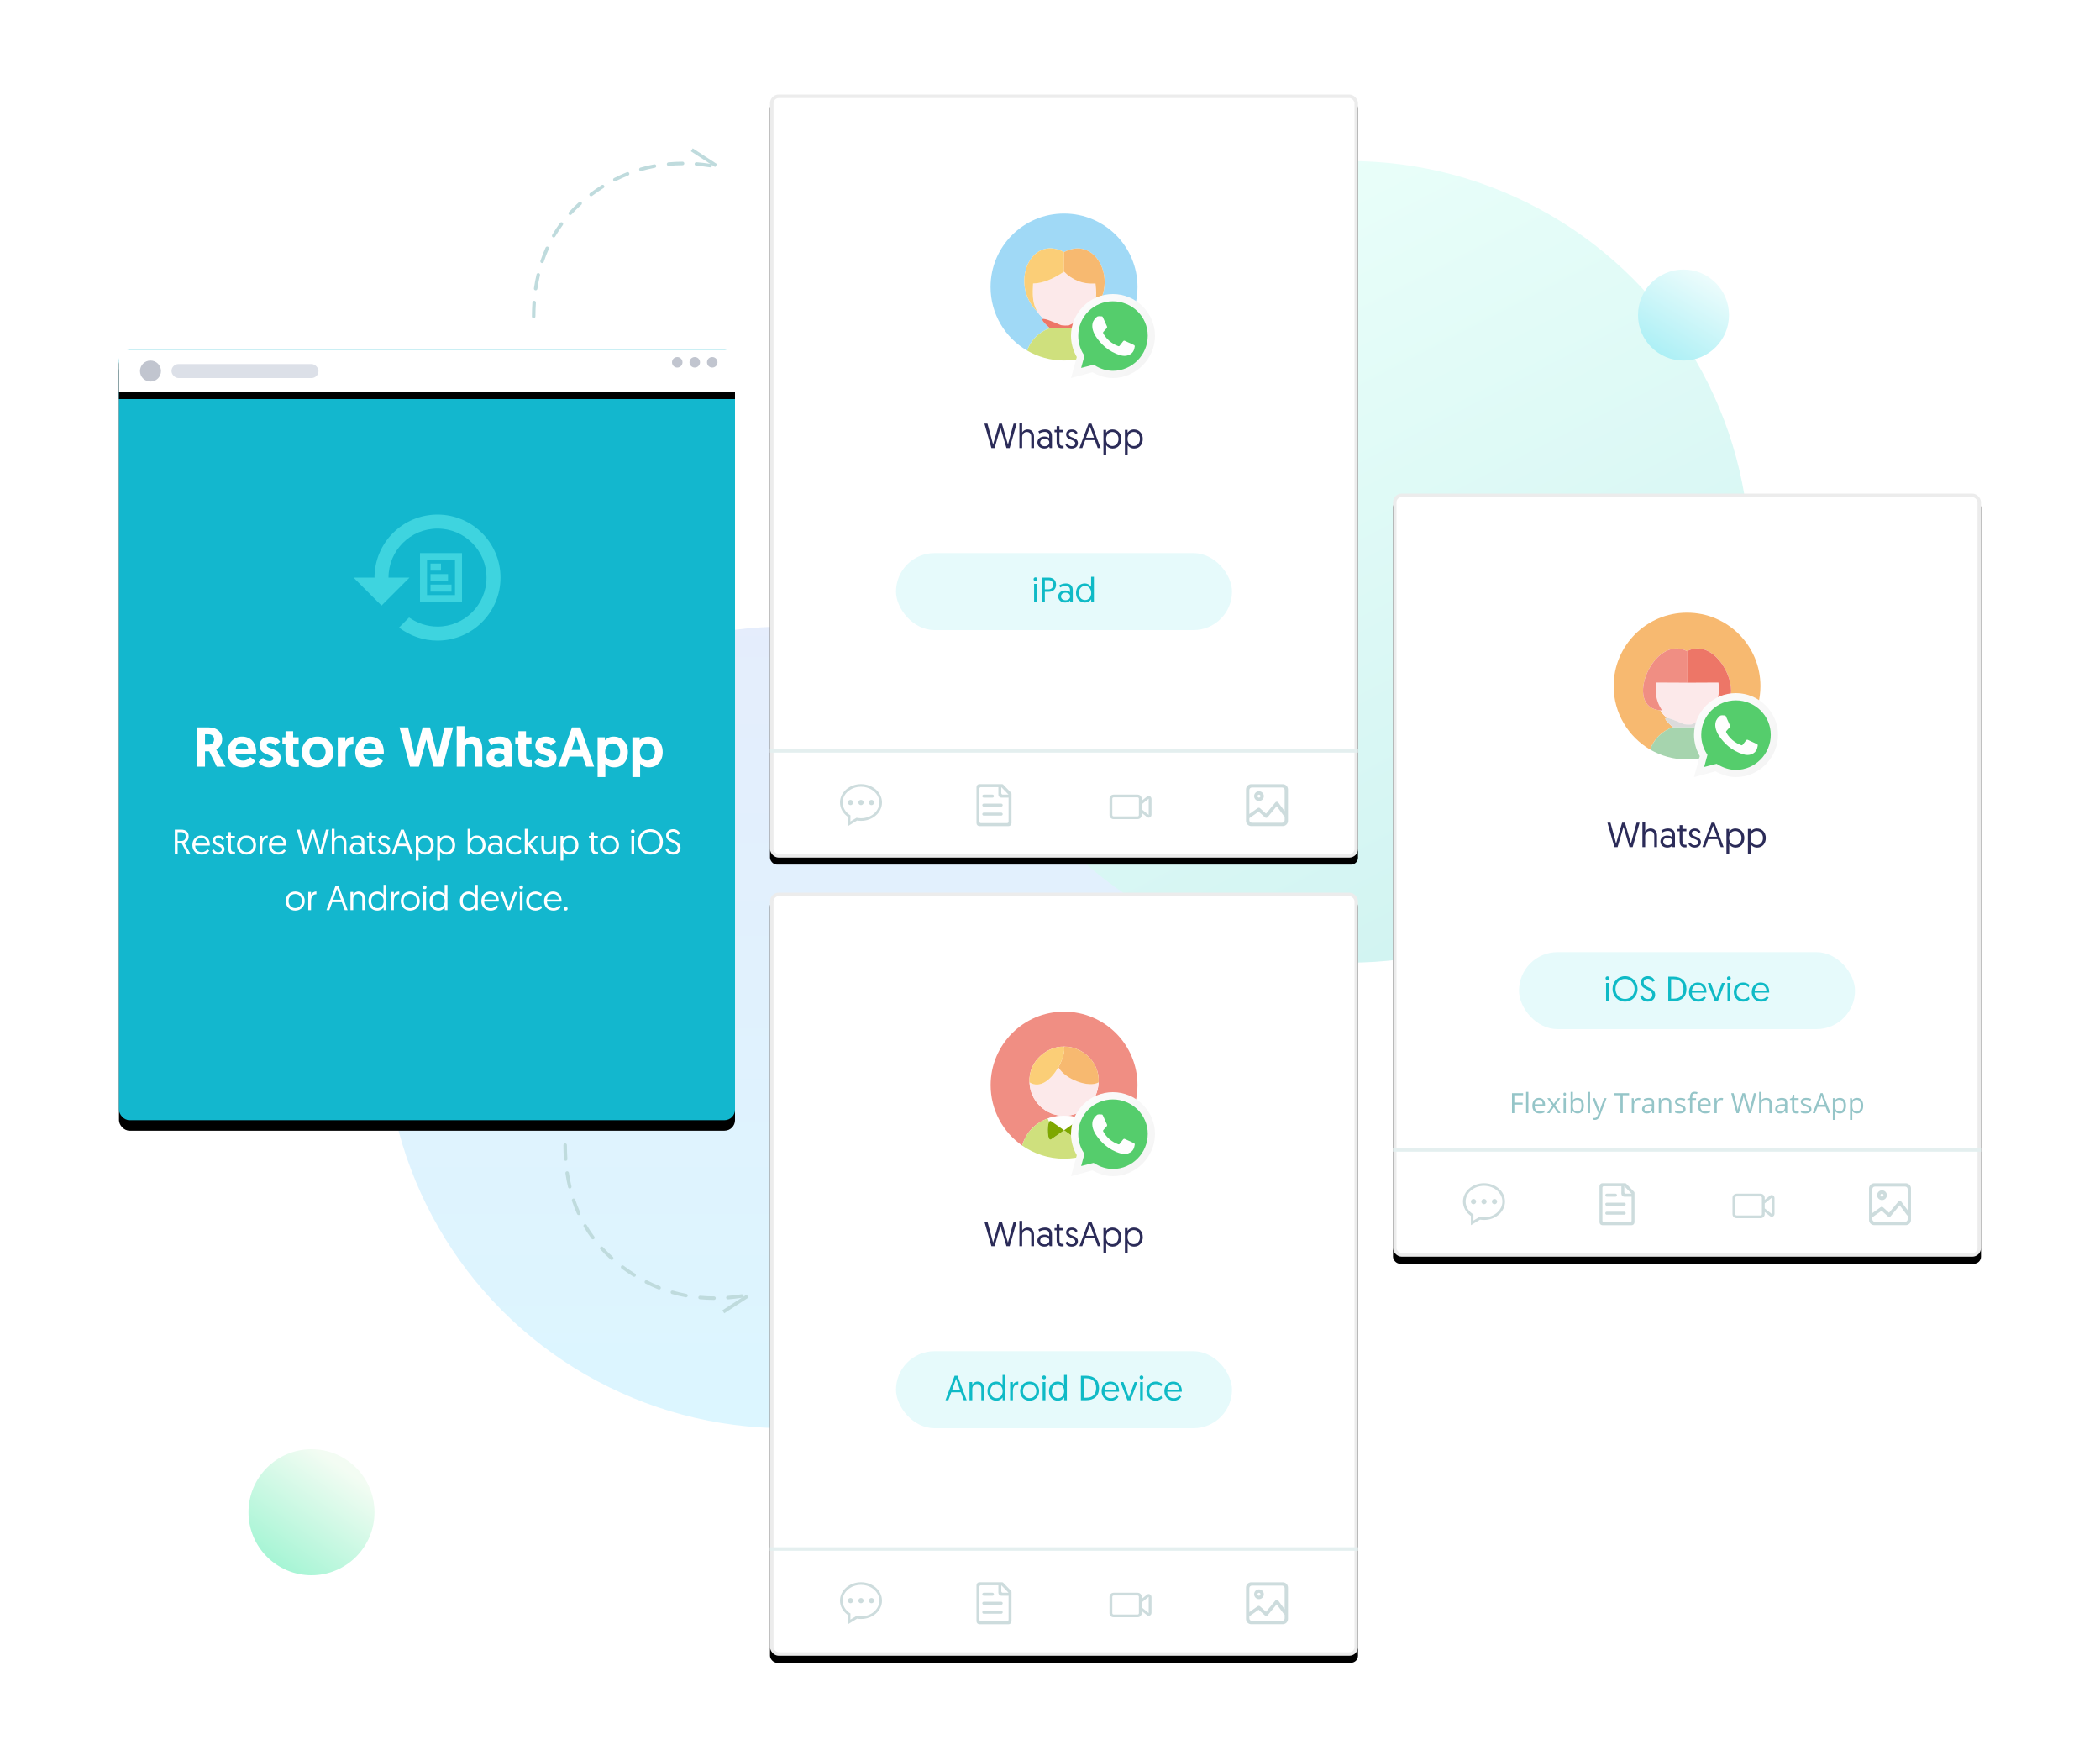 <?xml version="1.0" encoding="UTF-8"?>
<svg width="600px" height="500px" viewBox="0 0 600 500" version="1.1" xmlns="http://www.w3.org/2000/svg" xmlns:xlink="http://www.w3.org/1999/xlink">
    <!-- Generator: Sketch 54 (76480) - https://sketchapp.com -->
    <title>icarefone_ios_04</title>
    <desc>Created with Sketch.</desc>
    <defs>
        <linearGradient x1="50%" y1="100%" x2="50%" y2="0%" id="linearGradient-1">
            <stop stop-color="#04BEFE" offset="0%"></stop>
            <stop stop-color="#4481EB" offset="100%"></stop>
        </linearGradient>
        <linearGradient x1="83.462%" y1="93.702%" x2="35.976%" y2="1.822%" id="linearGradient-2">
            <stop stop-color="#D0F3F1" offset="0%"></stop>
            <stop stop-color="#EAFFFA" offset="100%"></stop>
        </linearGradient>
        <linearGradient x1="27.502%" y1="100%" x2="81.213%" y2="11.218%" id="linearGradient-3">
            <stop stop-color="#AAEFF5" offset="0%"></stop>
            <stop stop-color="#ECFCFC" offset="100%"></stop>
        </linearGradient>
        <linearGradient x1="70.416%" y1="11.599%" x2="17.524%" y2="86.811%" id="linearGradient-4">
            <stop stop-color="#F3FCF3" offset="0%"></stop>
            <stop stop-color="#A7F5D5" offset="100%"></stop>
        </linearGradient>
        <rect id="path-5" x="0" y="0" width="168" height="218" rx="2"></rect>
        <filter x="-4.2%" y="-2.3%" width="108.3%" height="106.4%" filterUnits="objectBoundingBox" id="filter-6">
            <feOffset dx="0" dy="2" in="SourceAlpha" result="shadowOffsetOuter1"></feOffset>
            <feGaussianBlur stdDeviation="2" in="shadowOffsetOuter1" result="shadowBlurOuter1"></feGaussianBlur>
            <feComposite in="shadowBlurOuter1" in2="SourceAlpha" operator="out" result="shadowBlurOuter1"></feComposite>
            <feColorMatrix values="0 0 0 0 0.171   0 0 0 0 0.171   0 0 0 0 0.344  0 0 0 0.172 0" type="matrix" in="shadowBlurOuter1"></feColorMatrix>
        </filter>
        <linearGradient x1="0%" y1="0%" x2="97.313%" y2="97.313%" id="linearGradient-7">
            <stop stop-color="#FCFCFC" offset="0%"></stop>
            <stop stop-color="#F4F4F4" offset="100%"></stop>
        </linearGradient>
        <rect id="path-8" x="0" y="0" width="168" height="218" rx="2"></rect>
        <filter x="-4.2%" y="-2.3%" width="108.3%" height="106.4%" filterUnits="objectBoundingBox" id="filter-9">
            <feOffset dx="0" dy="2" in="SourceAlpha" result="shadowOffsetOuter1"></feOffset>
            <feGaussianBlur stdDeviation="2" in="shadowOffsetOuter1" result="shadowBlurOuter1"></feGaussianBlur>
            <feComposite in="shadowBlurOuter1" in2="SourceAlpha" operator="out" result="shadowBlurOuter1"></feComposite>
            <feColorMatrix values="0 0 0 0 0.171   0 0 0 0 0.171   0 0 0 0 0.344  0 0 0 0.172 0" type="matrix" in="shadowBlurOuter1"></feColorMatrix>
        </filter>
        <rect id="path-10" x="0" y="0" width="168" height="218" rx="2"></rect>
        <filter x="-4.2%" y="-2.3%" width="108.3%" height="106.4%" filterUnits="objectBoundingBox" id="filter-11">
            <feOffset dx="0" dy="2" in="SourceAlpha" result="shadowOffsetOuter1"></feOffset>
            <feGaussianBlur stdDeviation="2" in="shadowOffsetOuter1" result="shadowBlurOuter1"></feGaussianBlur>
            <feComposite in="shadowBlurOuter1" in2="SourceAlpha" operator="out" result="shadowBlurOuter1"></feComposite>
            <feColorMatrix values="0 0 0 0 0.171   0 0 0 0 0.171   0 0 0 0 0.344  0 0 0 0.172 0" type="matrix" in="shadowBlurOuter1"></feColorMatrix>
        </filter>
        <rect id="path-12" x="0" y="0" width="176" height="220" rx="3"></rect>
        <filter x="-6.0%" y="-3.4%" width="111.9%" height="109.5%" filterUnits="objectBoundingBox" id="filter-13">
            <feOffset dx="0" dy="3" in="SourceAlpha" result="shadowOffsetOuter1"></feOffset>
            <feGaussianBlur stdDeviation="3" in="shadowOffsetOuter1" result="shadowBlurOuter1"></feGaussianBlur>
            <feColorMatrix values="0 0 0 0 0.171   0 0 0 0 0.171   0 0 0 0 0.344  0 0 0 0.18 0" type="matrix" in="shadowBlurOuter1"></feColorMatrix>
        </filter>
        <path d="M2,0 L174,0 C175.105,-2.02906125e-16 176,0.895 176,2 L176,12 L0,12 L0,2 C-1.3527075e-16,0.895 0.895,2.02906125e-16 2,0 Z" id="path-14"></path>
        <filter x="-4.8%" y="-54.2%" width="109.7%" height="241.7%" filterUnits="objectBoundingBox" id="filter-15">
            <feOffset dx="0" dy="2" in="SourceAlpha" result="shadowOffsetOuter1"></feOffset>
            <feGaussianBlur stdDeviation="2.5" in="shadowOffsetOuter1" result="shadowBlurOuter1"></feGaussianBlur>
            <feColorMatrix values="0 0 0 0 0.171   0 0 0 0 0.171   0 0 0 0 0.344  0 0 0 0.103 0" type="matrix" in="shadowBlurOuter1"></feColorMatrix>
        </filter>
    </defs>
    <g id="icarefone_ios_04" stroke="none" stroke-width="1" fill="none" fill-rule="evenodd">
        <g transform="translate(34, 27)">
            <g id="Group-32" transform="translate(37, 19)">
                <circle id="Oval" fill="url(#linearGradient-1)" opacity="0.141" cx="153.5" cy="247.5" r="114.5"></circle>
                <circle id="Oval-Copy-33" fill="url(#linearGradient-2)" cx="314.5" cy="114.5" r="114.5"></circle>
                <circle id="Oval" fill="url(#linearGradient-3)" cx="410" cy="44" r="13"></circle>
                <circle id="Oval-Copy-34" fill="url(#linearGradient-4)" cx="18" cy="386" r="18"></circle>
            </g>
            <g id="Group-26-Copy" transform="translate(186, 0)">
                <g id="Rectangle-Copy-4">
                    <use fill="black" fill-opacity="1" filter="url(#filter-6)" xlink:href="#path-5"></use>
                    <rect stroke="#ECECEC" stroke-width="1" stroke-linejoin="square" fill="#FFFFFF" fill-rule="evenodd" x="0.5" y="0.5" width="167" height="217" rx="2"></rect>
                </g>
                <g id="图片" transform="translate(136, 197)" fill="#CDDCDD" fill-rule="nonzero">
                    <path d="M10.497,0.011 L1.503,0.011 C0.675,0.011 0.004,0.682 0.004,1.508 L0.004,10.492 C0.004,11.32 0.675,11.989 1.503,11.989 L10.496,11.989 C11.324,11.989 11.995,11.318 11.995,10.492 L11.995,1.508 C11.996,0.682 11.324,0.011 10.497,0.011 Z M1.677,0.963 L10.321,0.963 C10.718,0.963 11.041,1.284 11.041,1.682 L11.041,7.714 L9.204,5.234 C9.113,5.109 8.965,5.034 8.807,5.03 C8.649,5.026 8.498,5.093 8.4,5.213 L5.723,8.443 L3.996,6.876 C3.82,6.715 3.546,6.699 3.351,6.838 L0.958,8.537 L0.958,1.682 C0.958,1.286 1.279,0.963 1.677,0.963 Z M10.322,11.036 L1.677,11.036 C1.279,11.036 0.956,10.714 0.956,10.317 L0.956,9.726 C0.986,9.713 1.015,9.696 1.042,9.676 L3.611,7.855 L5.428,9.505 C5.531,9.599 5.669,9.646 5.81,9.636 C5.95,9.627 6.08,9.561 6.169,9.455 L8.772,6.315 L10.844,9.114 C10.896,9.185 10.966,9.237 11.042,9.272 L11.042,10.317 C11.042,10.713 10.72,11.036 10.322,11.036 Z" id="Shape"></path>
                    <path d="M3.71,4.821 C4.477,4.821 5.103,4.196 5.103,3.429 C5.103,2.661 4.477,2.036 3.71,2.036 C2.942,2.036 2.317,2.661 2.317,3.429 C2.317,4.196 2.942,4.821 3.71,4.821 Z M3.71,3 C3.947,3 4.138,3.192 4.138,3.429 C4.138,3.666 3.947,3.857 3.71,3.857 C3.473,3.857 3.281,3.666 3.281,3.429 C3.281,3.192 3.471,3 3.71,3 Z" id="Shape"></path>
                </g>
                <g id="视频-(1)" transform="translate(97, 200)" fill="#CDDCDD" fill-rule="nonzero">
                    <path d="M11.48,0.428 C11.2,0.311 10.88,0.389 10.68,0.583 L9.2,1.75 L9.2,1.167 C9.2,0.506 8.68,0 8,0 L1.2,0 C0.52,0 0,0.506 0,1.167 L0,5.833 C0,6.494 0.52,7 1.2,7 L8,7 C8.68,7 9.2,6.494 9.2,5.833 L9.2,5.211 L10.68,6.378 C10.92,6.572 11.2,6.65 11.48,6.533 C11.8,6.417 12,6.106 12,5.717 L12,1.244 C12,0.894 11.8,0.583 11.48,0.428 Z M8.4,5.833 C8.4,6.067 8.24,6.222 8,6.222 L1.2,6.222 C0.96,6.222 0.8,6.067 0.8,5.833 L0.8,1.167 C0.8,0.933 0.96,0.778 1.2,0.778 L8,0.778 C8.24,0.778 8.4,0.933 8.4,1.167 L8.4,5.833 Z M11.2,5.756 L11.2,5.794 L9.2,4.2 L9.2,2.761 L11.2,1.167 L11.2,5.756 Z" id="Shape"></path>
                </g>
                <g id="信息" transform="translate(20, 197)" fill="#CDDCDD" fill-rule="nonzero">
                    <path d="M9,4.5 C8.586,4.5 8.25,4.836 8.25,5.25 C8.25,5.664 8.586,6 9,6 C9.414,6 9.75,5.664 9.75,5.25 C9.75,4.836 9.414,4.5 9,4.5 L9,4.5 Z M6,9.75 C5.562,9.75 5.139,9.699 4.732,9.612 L2.967,10.674 L2.991,8.934 C1.637,8.12 0.75,6.775 0.75,5.25 C0.75,2.765 3.1,0.75 6,0.75 C8.899,0.75 11.25,2.765 11.25,5.25 C11.25,7.736 8.899,9.75 6,9.75 L6,9.75 Z M6,0 C2.687,0 0,2.351 0,5.25 C0,6.907 0.879,8.383 2.25,9.345 L2.25,12 L4.878,10.405 C5.242,10.465 5.616,10.5 6,10.5 C9.313,10.5 12,8.149 12,5.25 C12,2.351 9.313,0 6,0 L6,0 Z M3,4.5 C2.586,4.5 2.25,4.836 2.25,5.25 C2.25,5.664 2.586,6 3,6 C3.414,6 3.75,5.664 3.75,5.25 C3.75,4.836 3.414,4.5 3,4.5 L3,4.5 Z M6,4.5 C5.586,4.5 5.25,4.836 5.25,5.25 C5.25,5.664 5.586,6 6,6 C6.414,6 6.75,5.664 6.75,5.25 C6.75,4.836 6.414,4.5 6,4.5 L6,4.5 Z" id="Shape"></path>
                </g>
                <g id="文件-文件-1" transform="translate(59, 197)" fill="#CDDCDD" fill-rule="nonzero">
                    <path d="M9.879,2.459 L7.622,0.126 C7.544,0.046 7.438,0 7.327,0 L0.833,0 C0.374,0 0,0.384 0,0.857 L0,11.143 C0,11.616 0.374,12 0.833,12 L9.167,12 C9.626,12 10,11.616 10,11.143 L10,2.762 C10,2.648 9.957,2.539 9.879,2.459 Z M9.167,10.714 C9.167,10.951 8.98,11.143 8.75,11.143 L1.25,11.143 C1.02,11.143 0.833,10.951 0.833,10.714 L0.833,1.286 C0.833,1.049 1.02,0.857 1.25,0.857 L6.25,0.857 L6.25,3 C6.25,3.473 6.624,3.857 7.083,3.857 L9.167,3.857 L9.167,10.714 Z M7.5,3 C7.27,3 7.083,2.808 7.083,2.571 L7.083,0.857 L9.167,3 L7.5,3 Z" id="Shape"></path>
                    <path d="M7.07,8.143 L2.07,8.143 C1.84,8.143 1.654,8.334 1.654,8.571 C1.654,8.808 1.84,9 2.07,9 L7.07,9 C7.301,9 7.487,8.808 7.487,8.571 C7.487,8.334 7.301,8.143 7.07,8.143 Z M2.07,5.571 C1.84,5.571 1.654,5.763 1.654,6 C1.654,6.237 1.84,6.429 2.07,6.429 L7.07,6.429 C7.301,6.429 7.487,6.237 7.487,6 C7.487,5.763 7.301,5.571 7.07,5.571 L2.07,5.571 Z M2.07,3.857 L4.57,3.857 C4.801,3.857 4.987,3.666 4.987,3.429 C4.987,3.192 4.801,3 4.57,3 L2.07,3 C1.84,3 1.654,3.192 1.654,3.429 C1.654,3.666 1.84,3.857 2.07,3.857 Z" id="Shape"></path>
                </g>
                <rect id="Rectangle" fill="#E4EFEF" x="0" y="187" width="168" height="1"></rect>
                <g id="头像-男孩" transform="translate(63, 34)" fill-rule="nonzero">
                    <path d="M30.169,21.772 C30.162,22.215 30.154,22.666 30.154,23.124 C30.154,23.859 30.085,24.548 29.955,25.192 C30.181,24.147 30.241,23.037 30.169,21.772 L30.169,21.772 Z M12.129,23.107 C12.129,22.77 12.118,22.439 12.105,22.114 C12.097,22.454 12.104,22.785 12.129,23.107 Z M22.316,32 C22.332,31.999 22.348,31.993 22.362,31.982 C22.329,31.99 22.296,31.995 22.262,32.004 L22.316,32 Z M29.929,25.35 C29.952,25.31 29.975,25.269 29.997,25.228 C29.977,25.269 29.951,25.309 29.929,25.35 Z" id="形状" fill="#A0D9F6"></path>
                    <path d="M21.007,0.001 C9.414,0.001 0.015,9.401 0.015,20.993 C0.015,28.743 4.216,35.511 10.464,39.148 C11.162,37.181 12.348,35.619 13.823,34.463 C14.743,33.735 15.797,33.153 16.957,32.736 C14.516,30.61 14.446,30.031 15.286,30.111 C14.071,29.165 13.103,27.869 12.564,26.224 C12.759,26.842 13.023,27.431 13.38,28.001 C5.396,20.302 11.31,5.914 21.012,11.011 L21.012,11.008 L21.016,11.013 C21.168,10.933 21.319,10.858 21.47,10.788 C21.502,10.773 21.534,10.761 21.566,10.746 C21.683,10.692 21.8,10.641 21.919,10.591 C21.926,10.588 21.933,10.586 21.94,10.583 C28.161,8.057 32.756,13.743 32.608,19.844 C32.561,22.763 31.436,25.758 28.895,27.947 C28.903,27.933 28.909,27.919 28.917,27.905 C28.365,28.826 27.654,29.592 26.836,30.204 C27.255,30.342 27.08,31.025 25.665,32.746 L25.654,32.746 C26.809,33.164 27.856,33.745 28.772,34.471 C30.172,35.57 31.311,37.036 32.019,38.867 C38.007,35.169 41.999,28.548 41.999,20.994 C41.999,9.401 32.6,0.001 21.007,0.001 L21.007,0.001 Z" id="路径" fill="#A0D9F6"></path>
                    <path d="M28.772,34.47 C30.213,35.612 31.325,37.109 32.015,38.869 C32.016,38.868 32.018,38.867 32.019,38.866 C31.312,37.035 30.172,35.569 28.772,34.47 Z M22.263,31.968 C22.291,31.964 22.32,31.962 22.349,31.959 C22.785,31.829 25.998,29.928 26.836,30.204 C27.654,29.591 28.366,28.826 28.918,27.905 C29.388,27.062 29.714,26.228 29.92,25.35 C29.929,25.309 29.939,25.269 29.948,25.228 C29.951,25.216 29.952,25.204 29.955,25.192 C30.085,24.548 30.154,23.859 30.154,23.124 C30.154,22.666 30.162,22.215 30.169,21.772 C30.137,21.211 30.08,20.62 29.999,19.991 C26.038,20.233 23.23,18.834 21.012,16.601 C17.898,18.722 14.935,19.943 12.16,19.991 C12.119,20.741 12.089,21.444 12.082,22.114 C12.087,22.439 12.092,22.77 12.092,23.107 C12.128,24.24 12.261,25.267 12.564,26.224 C13.103,27.869 14.071,29.165 15.286,30.111 C16.587,30.235 20.071,31.938 20.3,31.918 C21.097,32.022 21.473,31.992 22.263,31.968 Z M13.823,34.463 C12.348,35.619 11.162,37.181 10.464,39.148 L10.464,39.149 C11.145,37.263 12.301,35.666 13.823,34.463 L13.823,34.463 Z" id="形状" fill="#FCE9EA"></path>
                    <path d="M28.772,34.47 C27.856,33.745 26.809,33.164 25.654,32.746 L16.963,32.741 C16.961,32.74 16.959,32.738 16.957,32.736 C15.796,33.153 14.743,33.736 13.823,34.463 C12.301,35.666 11.145,37.263 10.464,39.149 C13.562,40.952 17.164,41.985 21.007,41.985 C25.044,41.985 28.814,40.844 32.015,38.869 C31.325,37.109 30.213,35.612 28.772,34.47 L28.772,34.47 Z" id="路径" fill="#CFE07D"></path>
                    <path d="M16.963,32.741 L25.654,32.746 L25.665,32.746 C27.08,31.024 27.255,30.342 26.836,30.204 C25.998,29.928 22.785,31.829 22.349,31.959 C22.336,31.963 22.323,31.966 22.309,31.966 L22.263,31.968 C21.473,31.992 21.097,32.022 20.3,31.918 C20.07,31.939 16.587,30.235 15.286,30.111 C14.446,30.031 14.516,30.61 16.957,32.736 C16.96,32.738 16.962,32.74 16.963,32.741 L16.963,32.741 Z" id="路径" fill="#ED7667"></path>
                    <path d="M21.934,10.626 C21.951,10.619 21.967,10.614 21.984,10.607 L21.934,10.626 Z M12.082,22.114 C12.089,21.445 12.118,20.741 12.16,19.991 C14.934,19.943 17.898,18.722 21.012,16.601 L21.012,11.011 C11.31,5.914 5.396,20.302 13.38,28 C13.023,27.43 12.759,26.841 12.564,26.224 C12.261,25.267 12.128,24.24 12.092,23.107 C12.082,22.776 12.078,22.445 12.082,22.114 L12.082,22.114 Z M21.47,10.846 C21.503,10.81 21.536,10.781 21.57,10.746 C21.536,10.781 21.503,10.81 21.47,10.846 Z M28.895,27.947 C31.436,25.758 32.561,22.762 32.608,19.844 C32.539,22.727 31.411,25.702 28.895,27.947 Z" id="形状" fill="#FBCE77"></path>
                    <path d="M21.012,16.601 C23.23,18.834 26.038,20.233 29.999,19.991 C30.08,20.62 30.137,21.211 30.169,21.772 C30.241,23.036 30.181,24.147 29.955,25.192 C29.952,25.204 29.95,25.216 29.948,25.228 C29.939,25.269 29.929,25.31 29.919,25.35 C29.714,26.228 29.387,27.062 28.918,27.905 C28.91,27.919 28.903,27.933 28.895,27.947 C31.411,25.702 32.539,22.727 32.608,19.844 C32.756,13.743 28.161,8.057 21.94,10.583 C21.933,10.586 21.926,10.588 21.919,10.591 C21.802,10.639 21.684,10.692 21.566,10.746 C21.534,10.76 21.502,10.773 21.47,10.788 C21.317,10.86 21.166,10.935 21.017,11.013 L21.012,11.008 L21.012,16.601 L21.012,16.601 Z" id="路径" fill="#F7B970"></path>
                </g>
                <g id="whatsapp" transform="translate(86, 57)">
                    <path d="M0,24 L1.655,18 C0.579,16.138 0,14.069 0,11.917 C0,5.379 5.379,0 11.959,0 C18.538,0 24,5.379 24,11.917 C24,18.455 18.538,24 11.959,24 C9.89,24 7.903,23.338 6.124,22.345 L0,24 Z" id="Path" fill="url(#linearGradient-7)"></path>
                    <path d="M6.455,20.193 L6.828,20.4 C8.359,21.352 10.138,21.931 12,21.931 C17.421,21.931 21.931,17.421 21.931,11.917 C21.931,6.414 17.421,2.069 11.959,2.069 C6.497,2.069 2.069,6.455 2.069,11.917 C2.069,13.821 2.607,15.683 3.6,17.255 L3.848,17.628 L2.897,21.103 L6.455,20.193 Z" id="Path" fill="#55CD6C"></path>
                    <path d="M8.772,6.372 L7.986,6.331 C7.738,6.331 7.49,6.414 7.324,6.579 C6.952,6.91 6.331,7.531 6.166,8.359 C5.876,9.6 6.331,11.09 7.407,12.579 C8.483,14.069 10.552,16.469 14.193,17.503 C15.352,17.834 16.262,17.628 17.007,17.172 C17.586,16.8 17.959,16.221 18.083,15.6 L18.207,15.021 C18.248,14.855 18.166,14.648 18,14.566 L15.393,13.366 C15.228,13.283 15.021,13.324 14.897,13.49 L13.862,14.814 C13.779,14.897 13.655,14.938 13.531,14.897 C12.828,14.648 10.469,13.655 9.186,11.172 C9.145,11.048 9.145,10.924 9.228,10.841 L10.221,9.724 C10.303,9.6 10.345,9.435 10.303,9.31 L9.104,6.621 C9.062,6.497 8.938,6.372 8.772,6.372" id="Path" fill="#FEFEFE"></path>
                </g>
                <rect id="Rectangle-Copy-5" fill="#E6FAFB" x="36" y="131" width="96" height="22" rx="11"></rect>
                <path d="M75.455,145 L75.455,139.8 L76.245,139.8 L76.245,145 L75.455,145 Z M75.305,138.46 C75.305,138.16 75.545,137.92 75.845,137.92 C76.155,137.92 76.395,138.16 76.395,138.46 C76.395,138.77 76.155,139.01 75.845,139.01 C75.545,139.01 75.305,138.77 75.305,138.46 Z M77.715,145 L77.715,138 L79.635,138 C80.905,138 81.725,138.75 81.725,140.02 C81.725,141.28 80.865,142.07 79.635,142.07 L78.525,142.07 L78.525,145 L77.715,145 Z M78.525,141.35 L79.565,141.35 C80.405,141.35 80.895,140.83 80.895,140.02 C80.895,139.22 80.405,138.72 79.565,138.72 L78.525,138.72 L78.525,141.35 Z M82.345,143.4 C82.345,142.41 83.175,141.69 84.345,141.69 C85.005,141.69 85.505,141.94 85.715,142.16 L85.715,141.52 C85.715,140.79 85.225,140.37 84.455,140.37 C83.815,140.37 83.295,140.6 82.925,140.82 L82.605,140.24 C82.955,140.02 83.645,139.67 84.525,139.67 C85.945,139.67 86.505,140.46 86.505,141.57 L86.505,145 L85.825,145 L85.735,144.56 C85.465,144.87 85.025,145.13 84.325,145.13 C83.185,145.13 82.345,144.41 82.345,143.4 Z M83.145,143.39 C83.145,143.99 83.655,144.47 84.455,144.47 C85.215,144.47 85.745,144.02 85.745,143.39 C85.745,142.74 85.225,142.32 84.445,142.32 C83.655,142.32 83.145,142.78 83.145,143.39 Z M92.545,137.77 L92.545,145 L91.775,145 L91.775,144.18 C91.645,144.37 91.105,145.13 89.975,145.13 C88.485,145.13 87.435,144 87.435,142.41 C87.435,140.81 88.435,139.67 89.915,139.67 C90.995,139.67 91.595,140.37 91.745,140.64 L91.745,137.77 L92.545,137.77 Z M91.775,142.42 C91.775,141.13 90.975,140.39 90.005,140.39 C88.985,140.39 88.245,141.23 88.245,142.42 C88.245,143.63 89.015,144.42 90.015,144.42 C91.105,144.42 91.775,143.51 91.775,142.42 Z" id="iPad" fill="#0FBAC6" fill-rule="nonzero"></path>
                <path d="M67.56,101 L65.86,95.19 L64.16,101 L63.26,101 L61.26,94 L62.13,94 L63.74,99.97 L65.46,94 L66.26,94 L67.98,99.97 L69.6,94 L70.46,94 L68.47,101 L67.56,101 Z M73.59,95.67 C74.8,95.67 75.43,96.57 75.43,97.75 L75.43,101 L74.64,101 L74.64,97.72 C74.64,96.89 74.11,96.39 73.41,96.39 C72.61,96.39 72.05,96.98 72.05,97.84 L72.05,101 L71.26,101 L71.26,93.77 L72.05,93.77 L72.05,96.55 C72.3,96.08 72.88,95.67 73.59,95.67 Z M76.4,99.4 C76.4,98.41 77.23,97.69 78.4,97.69 C79.06,97.69 79.56,97.94 79.77,98.16 L79.77,97.52 C79.77,96.79 79.28,96.37 78.51,96.37 C77.87,96.37 77.35,96.6 76.98,96.82 L76.66,96.24 C77.01,96.02 77.7,95.67 78.58,95.67 C80,95.67 80.56,96.46 80.56,97.57 L80.56,101 L79.88,101 L79.79,100.56 C79.52,100.87 79.08,101.13 78.38,101.13 C77.24,101.13 76.4,100.41 76.4,99.4 Z M77.2,99.39 C77.2,99.99 77.71,100.47 78.51,100.47 C79.27,100.47 79.8,100.02 79.8,99.39 C79.8,98.74 79.28,98.32 78.5,98.32 C77.71,98.32 77.2,98.78 77.2,99.39 Z M81.9,95.8 L81.9,94.71 L82.69,94.71 L82.69,95.8 L83.83,95.8 L83.83,96.47 L82.69,96.47 L82.69,99.15 C82.69,100.12 82.97,100.35 83.65,100.35 C83.75,100.35 83.87,100.34 83.87,100.34 L83.87,101.04 C83.87,101.04 83.66,101.07 83.39,101.07 C82.35,101.07 81.9,100.39 81.9,99.22 L81.9,96.47 L81.29,96.47 L81.29,95.8 L81.9,95.8 Z M84.4,100.02 L84.95,99.66 C85.17,100.07 85.54,100.46 86.25,100.46 C86.77,100.46 87.21,100.16 87.21,99.63 C87.21,98.43 84.6,98.84 84.6,97.08 C84.6,96.2 85.33,95.67 86.27,95.67 C87.24,95.67 87.74,96.28 87.88,96.67 L87.3,97 C87.16,96.72 86.89,96.33 86.22,96.33 C85.74,96.33 85.36,96.6 85.36,97.05 C85.36,98.22 87.98,97.78 87.98,99.59 C87.98,100.51 87.22,101.13 86.21,101.13 C85.12,101.13 84.63,100.51 84.4,100.02 Z M92.8,98.73 L90.06,98.73 L89.22,101 L88.4,101 L91.02,94 L91.84,94 L94.46,101 L93.64,101 L92.8,98.73 Z M92.56,98.03 L91.43,94.89 L90.31,98.03 L92.56,98.03 Z M95.27,102.87 L95.27,95.8 L96.03,95.8 L96.03,96.62 C96.16,96.43 96.71,95.67 97.84,95.67 C99.32,95.67 100.38,96.8 100.38,98.39 C100.38,100 99.37,101.13 97.9,101.13 C96.81,101.13 96.22,100.43 96.06,100.16 L96.06,102.87 L95.27,102.87 Z M96.03,98.39 C96.03,99.67 96.83,100.41 97.81,100.41 C98.83,100.41 99.57,99.58 99.57,98.39 C99.57,97.17 98.79,96.39 97.79,96.39 C96.71,96.39 96.03,97.3 96.03,98.39 Z M101.4,102.87 L101.4,95.8 L102.16,95.8 L102.16,96.62 C102.29,96.43 102.84,95.67 103.97,95.67 C105.45,95.67 106.51,96.8 106.51,98.39 C106.51,100 105.5,101.13 104.03,101.13 C102.94,101.13 102.35,100.43 102.19,100.16 L102.19,102.87 L101.4,102.87 Z M102.16,98.39 C102.16,99.67 102.96,100.41 103.94,100.41 C104.96,100.41 105.7,99.58 105.7,98.39 C105.7,97.17 104.92,96.39 103.92,96.39 C102.84,96.39 102.16,97.3 102.16,98.39 Z" id="WhatsApp" fill="#2B2B58" fill-rule="nonzero"></path>
            </g>
            <g id="Group-26-Copy" transform="translate(364, 114)">
                <g id="Rectangle-Copy-4">
                    <use fill="black" fill-opacity="1" filter="url(#filter-9)" xlink:href="#path-8"></use>
                    <rect stroke="#ECECEC" stroke-width="1" stroke-linejoin="square" fill="#FFFFFF" fill-rule="evenodd" x="0.5" y="0.5" width="167" height="217" rx="2"></rect>
                </g>
                <g id="图片" transform="translate(136, 197)" fill="#CDDCDD" fill-rule="nonzero">
                    <path d="M10.497,0.011 L1.503,0.011 C0.675,0.011 0.004,0.682 0.004,1.508 L0.004,10.492 C0.004,11.32 0.675,11.989 1.503,11.989 L10.496,11.989 C11.324,11.989 11.995,11.318 11.995,10.492 L11.995,1.508 C11.996,0.682 11.324,0.011 10.497,0.011 Z M1.677,0.963 L10.321,0.963 C10.718,0.963 11.041,1.284 11.041,1.682 L11.041,7.714 L9.204,5.234 C9.113,5.109 8.965,5.034 8.807,5.03 C8.649,5.026 8.498,5.093 8.4,5.213 L5.723,8.443 L3.996,6.876 C3.82,6.715 3.546,6.699 3.351,6.838 L0.958,8.537 L0.958,1.682 C0.958,1.286 1.279,0.963 1.677,0.963 Z M10.322,11.036 L1.677,11.036 C1.279,11.036 0.956,10.714 0.956,10.317 L0.956,9.726 C0.986,9.713 1.015,9.696 1.042,9.676 L3.611,7.855 L5.428,9.505 C5.531,9.599 5.669,9.646 5.81,9.636 C5.95,9.627 6.08,9.561 6.169,9.455 L8.772,6.315 L10.844,9.114 C10.896,9.185 10.966,9.237 11.042,9.272 L11.042,10.317 C11.042,10.713 10.72,11.036 10.322,11.036 Z" id="Shape"></path>
                    <path d="M3.71,4.821 C4.477,4.821 5.103,4.196 5.103,3.429 C5.103,2.661 4.477,2.036 3.71,2.036 C2.942,2.036 2.317,2.661 2.317,3.429 C2.317,4.196 2.942,4.821 3.71,4.821 Z M3.71,3 C3.947,3 4.138,3.192 4.138,3.429 C4.138,3.666 3.947,3.857 3.71,3.857 C3.473,3.857 3.281,3.666 3.281,3.429 C3.281,3.192 3.471,3 3.71,3 Z" id="Shape"></path>
                </g>
                <g id="视频-(1)" transform="translate(97, 200)" fill="#CDDCDD" fill-rule="nonzero">
                    <path d="M11.48,0.428 C11.2,0.311 10.88,0.389 10.68,0.583 L9.2,1.75 L9.2,1.167 C9.2,0.506 8.68,0 8,0 L1.2,0 C0.52,0 0,0.506 0,1.167 L0,5.833 C0,6.494 0.52,7 1.2,7 L8,7 C8.68,7 9.2,6.494 9.2,5.833 L9.2,5.211 L10.68,6.378 C10.92,6.572 11.2,6.65 11.48,6.533 C11.8,6.417 12,6.106 12,5.717 L12,1.244 C12,0.894 11.8,0.583 11.48,0.428 Z M8.4,5.833 C8.4,6.067 8.24,6.222 8,6.222 L1.2,6.222 C0.96,6.222 0.8,6.067 0.8,5.833 L0.8,1.167 C0.8,0.933 0.96,0.778 1.2,0.778 L8,0.778 C8.24,0.778 8.4,0.933 8.4,1.167 L8.4,5.833 Z M11.2,5.756 L11.2,5.794 L9.2,4.2 L9.2,2.761 L11.2,1.167 L11.2,5.756 Z" id="Shape"></path>
                </g>
                <g id="信息" transform="translate(20, 197)" fill="#CDDCDD" fill-rule="nonzero">
                    <path d="M9,4.5 C8.586,4.5 8.25,4.836 8.25,5.25 C8.25,5.664 8.586,6 9,6 C9.414,6 9.75,5.664 9.75,5.25 C9.75,4.836 9.414,4.5 9,4.5 L9,4.5 Z M6,9.75 C5.562,9.75 5.139,9.699 4.732,9.612 L2.967,10.674 L2.991,8.934 C1.637,8.12 0.75,6.775 0.75,5.25 C0.75,2.765 3.1,0.75 6,0.75 C8.899,0.75 11.25,2.765 11.25,5.25 C11.25,7.736 8.899,9.75 6,9.75 L6,9.75 Z M6,0 C2.687,0 0,2.351 0,5.25 C0,6.907 0.879,8.383 2.25,9.345 L2.25,12 L4.878,10.405 C5.242,10.465 5.616,10.5 6,10.5 C9.313,10.5 12,8.149 12,5.25 C12,2.351 9.313,0 6,0 L6,0 Z M3,4.5 C2.586,4.5 2.25,4.836 2.25,5.25 C2.25,5.664 2.586,6 3,6 C3.414,6 3.75,5.664 3.75,5.25 C3.75,4.836 3.414,4.5 3,4.5 L3,4.5 Z M6,4.5 C5.586,4.5 5.25,4.836 5.25,5.25 C5.25,5.664 5.586,6 6,6 C6.414,6 6.75,5.664 6.75,5.25 C6.75,4.836 6.414,4.5 6,4.5 L6,4.5 Z" id="Shape"></path>
                </g>
                <g id="文件-文件-1" transform="translate(59, 197)" fill="#CDDCDD" fill-rule="nonzero">
                    <path d="M9.879,2.459 L7.622,0.126 C7.544,0.046 7.438,0 7.327,0 L0.833,0 C0.374,0 0,0.384 0,0.857 L0,11.143 C0,11.616 0.374,12 0.833,12 L9.167,12 C9.626,12 10,11.616 10,11.143 L10,2.762 C10,2.648 9.957,2.539 9.879,2.459 Z M9.167,10.714 C9.167,10.951 8.98,11.143 8.75,11.143 L1.25,11.143 C1.02,11.143 0.833,10.951 0.833,10.714 L0.833,1.286 C0.833,1.049 1.02,0.857 1.25,0.857 L6.25,0.857 L6.25,3 C6.25,3.473 6.624,3.857 7.083,3.857 L9.167,3.857 L9.167,10.714 Z M7.5,3 C7.27,3 7.083,2.808 7.083,2.571 L7.083,0.857 L9.167,3 L7.5,3 Z" id="Shape"></path>
                    <path d="M7.07,8.143 L2.07,8.143 C1.84,8.143 1.654,8.334 1.654,8.571 C1.654,8.808 1.84,9 2.07,9 L7.07,9 C7.301,9 7.487,8.808 7.487,8.571 C7.487,8.334 7.301,8.143 7.07,8.143 Z M2.07,5.571 C1.84,5.571 1.654,5.763 1.654,6 C1.654,6.237 1.84,6.429 2.07,6.429 L7.07,6.429 C7.301,6.429 7.487,6.237 7.487,6 C7.487,5.763 7.301,5.571 7.07,5.571 L2.07,5.571 Z M2.07,3.857 L4.57,3.857 C4.801,3.857 4.987,3.666 4.987,3.429 C4.987,3.192 4.801,3 4.57,3 L2.07,3 C1.84,3 1.654,3.192 1.654,3.429 C1.654,3.666 1.84,3.857 2.07,3.857 Z" id="Shape"></path>
                </g>
                <rect id="Rectangle" fill="#E4EFEF" x="0" y="187" width="168" height="1"></rect>
                <g id="头像-女孩" transform="translate(63, 34)" fill-rule="nonzero">
                    <path d="M21.01,0.019 C9.428,0.019 0.039,9.409 0.039,20.99 C0.039,28.732 4.235,35.493 10.476,39.126 C11.106,37.351 12.133,35.905 13.413,34.791 C14.426,33.901 15.622,33.199 16.961,32.718 C14.522,30.593 14.453,30.015 15.292,30.096 C14.517,29.494 13.859,28.754 13.352,27.914 C2.602,27.106 11.476,5.998 21.019,11.015 C21.095,10.976 21.17,10.937 21.246,10.901 C25.229,8.975 29.028,11.52 31.33,15.182 C34.525,20.217 34.889,27.367 28.9,27.905 C28.35,28.818 27.643,29.579 26.831,30.189 C27.249,30.327 27.075,31.01 25.664,32.731 C26.989,33.211 28.174,33.909 29.178,34.792 C30.389,35.846 31.376,37.198 32.012,38.845 C37.994,35.151 41.981,28.536 41.981,20.99 C41.981,9.409 32.591,0.019 21.01,0.019 Z" id="路径" fill="#F7B970"></path>
                    <path d="M12.151,22.99 C12.146,22.29 12.11,21.614 12.105,20.967 C12.019,21.678 12.036,22.351 12.151,22.99 Z" id="路径" fill="#F7B970"></path>
                    <path d="M13.413,34.791 C12.133,35.904 11.106,37.351 10.476,39.126 L10.476,39.126 C11.092,37.418 12.098,35.946 13.413,34.791 L13.413,34.791 Z M29.178,34.792 C30.42,35.883 31.386,37.258 32.009,38.847 L32.012,38.845 C31.376,37.197 30.389,35.846 29.178,34.792 Z M22.306,31.947 C22.522,31.967 25.96,29.9 26.831,30.188 C27.643,29.579 28.35,28.818 28.9,27.904 C28.689,27.923 28.478,27.934 28.266,27.937 C29.693,25.871 30.419,23.322 29.988,19.984 L21.116,20.027 L21.01,20.027 L21.01,20.027 L12.171,19.984 C12.13,20.31 12.099,20.638 12.079,20.967 C12.082,21.613 12.101,22.29 12.103,22.989 C12.286,24.922 12.929,26.541 13.894,27.937 C13.713,27.935 13.532,27.927 13.352,27.914 C13.86,28.754 14.517,29.493 15.292,30.095 C16.592,30.22 20.071,31.924 20.304,31.904 C21.116,32.005 21.489,31.972 22.306,31.947 L22.306,31.947 Z" id="形状" fill="#FCE9EA"></path>
                    <path d="M29.178,34.792 C28.174,33.909 26.989,33.211 25.664,32.731 L25.664,32.731 L16.965,32.721 L16.961,32.717 C15.622,33.198 14.426,33.901 13.413,34.791 C12.098,35.946 11.092,37.418 10.476,39.126 C13.572,40.928 17.17,41.961 21.01,41.961 C25.043,41.961 28.811,40.821 32.008,38.847 C31.386,37.258 30.42,35.884 29.178,34.792 L29.178,34.792 Z" id="路径" fill="#A6D4AE"></path>
                    <path d="M25.664,32.731 L25.664,32.731 C27.075,31.01 27.249,30.327 26.831,30.188 C25.96,29.9 22.522,31.967 22.306,31.947 C21.489,31.972 21.116,32.005 20.303,31.904 C20.071,31.924 16.591,30.221 15.292,30.096 C14.453,30.015 14.522,30.592 16.961,32.717 L16.965,32.721 L25.664,32.731 L25.664,32.731 Z" id="路径" fill="#DCDBDB"></path>
                    <path d="M31.33,15.182 C29.028,11.52 25.229,8.975 21.246,10.901 C25.202,8.99 29.011,11.529 31.33,15.182 Z M12.103,22.99 C12.043,22.351 12.034,21.678 12.079,20.967 C12.099,20.646 12.128,20.32 12.171,19.984 L21.01,20.027 L21.01,11.015 L21.019,11.015 C11.476,5.998 2.602,27.106 13.352,27.914 C13.528,27.927 13.708,27.935 13.894,27.937 C12.929,26.541 12.286,24.922 12.103,22.99 L12.103,22.99 Z" id="形状" fill="#F08E83"></path>
                    <path d="M21.01,20.027 L21.01,20.028 L21.116,20.028 L29.988,19.984 C30.419,23.322 29.693,25.872 28.266,27.937 C28.478,27.935 28.689,27.924 28.9,27.905 C34.889,27.367 34.525,20.217 31.329,15.183 C29.011,11.529 25.201,8.99 21.246,10.901 C21.17,10.938 21.095,10.976 21.019,11.016 L21.009,11.016 L21.009,20.027 L21.01,20.027 Z" id="路径" fill="#ED7667"></path>
                </g>
                <g id="whatsapp" transform="translate(86, 57)">
                    <path d="M0,24 L1.655,18 C0.579,16.138 0,14.069 0,11.917 C0,5.379 5.379,0 11.959,0 C18.538,0 24,5.379 24,11.917 C24,18.455 18.538,24 11.959,24 C9.89,24 7.903,23.338 6.124,22.345 L0,24 Z" id="Path" fill="url(#linearGradient-7)"></path>
                    <path d="M6.455,20.193 L6.828,20.4 C8.359,21.352 10.138,21.931 12,21.931 C17.421,21.931 21.931,17.421 21.931,11.917 C21.931,6.414 17.421,2.069 11.959,2.069 C6.497,2.069 2.069,6.455 2.069,11.917 C2.069,13.821 2.607,15.683 3.6,17.255 L3.848,17.628 L2.897,21.103 L6.455,20.193 Z" id="Path" fill="#55CD6C"></path>
                    <path d="M8.772,6.372 L7.986,6.331 C7.738,6.331 7.49,6.414 7.324,6.579 C6.952,6.91 6.331,7.531 6.166,8.359 C5.876,9.6 6.331,11.09 7.407,12.579 C8.483,14.069 10.552,16.469 14.193,17.503 C15.352,17.834 16.262,17.628 17.007,17.172 C17.586,16.8 17.959,16.221 18.083,15.6 L18.207,15.021 C18.248,14.855 18.166,14.648 18,14.566 L15.393,13.366 C15.228,13.283 15.021,13.324 14.897,13.49 L13.862,14.814 C13.779,14.897 13.655,14.938 13.531,14.897 C12.828,14.648 10.469,13.655 9.186,11.172 C9.145,11.048 9.145,10.924 9.228,10.841 L10.221,9.724 C10.303,9.6 10.345,9.435 10.303,9.31 L9.104,6.621 C9.062,6.497 8.938,6.372 8.772,6.372" id="Path" fill="#FEFEFE"></path>
                </g>
                <rect id="Rectangle-Copy-5" fill="#E6FAFB" x="36" y="131" width="96" height="22" rx="11"></rect>
                <path d="M60.875,145 L60.875,139.8 L61.665,139.8 L61.665,145 L60.875,145 Z M60.725,138.46 C60.725,138.16 60.965,137.92 61.265,137.92 C61.575,137.92 61.815,138.16 61.815,138.46 C61.815,138.77 61.575,139.01 61.265,139.01 C60.965,139.01 60.725,138.77 60.725,138.46 Z M62.725,141.5 C62.725,139.44 64.265,137.87 66.295,137.87 C68.335,137.87 69.865,139.46 69.865,141.5 C69.865,143.56 68.325,145.13 66.285,145.13 C64.255,145.13 62.725,143.58 62.725,141.5 Z M63.565,141.5 C63.565,143.16 64.745,144.37 66.295,144.37 C67.845,144.37 69.025,143.16 69.025,141.5 C69.025,139.86 67.845,138.63 66.295,138.63 C64.745,138.63 63.565,139.86 63.565,141.5 Z M70.595,143.59 L71.285,143.29 C71.475,143.83 71.895,144.38 72.815,144.38 C73.555,144.38 74.085,143.95 74.085,143.22 C74.085,141.47 70.805,141.92 70.805,139.66 C70.805,138.66 71.565,137.87 72.805,137.87 C74.055,137.87 74.615,138.74 74.785,139.21 L74.105,139.49 C73.945,139.14 73.565,138.61 72.795,138.61 C72.025,138.61 71.615,139.08 71.615,139.66 C71.615,141.26 74.905,140.93 74.905,143.17 C74.905,144.27 74.095,145.13 72.785,145.13 C71.425,145.13 70.815,144.26 70.595,143.59 Z M78.645,145 L78.645,138 L80.085,138 C82.475,138 83.835,139.31 83.835,141.5 C83.835,143.82 82.425,145 80.085,145 L78.645,145 Z M79.455,144.28 L80.245,144.28 C81.925,144.28 83.005,143.33 83.005,141.5 C83.005,139.75 81.925,138.73 80.245,138.73 L79.455,138.73 L79.455,144.28 Z M84.565,142.42 C84.565,140.76 85.705,139.67 87.085,139.67 C88.615,139.67 89.555,140.77 89.555,142.33 C89.555,142.36 89.555,142.47 89.545,142.57 L85.375,142.57 C85.385,143.73 86.165,144.43 87.245,144.43 C88.125,144.43 88.615,143.97 88.865,143.62 L89.385,144 C89.095,144.49 88.415,145.13 87.235,145.13 C85.655,145.13 84.565,144.02 84.565,142.42 Z M85.415,141.98 L88.745,141.98 C88.695,140.9 87.945,140.35 87.085,140.35 C86.235,140.35 85.475,141 85.415,141.98 Z M92.815,145 L91.945,145 L89.935,139.8 L90.785,139.8 L92.385,144.11 L93.975,139.8 L94.815,139.8 L92.815,145 Z M95.565,145 L95.565,139.8 L96.355,139.8 L96.355,145 L95.565,145 Z M95.415,138.46 C95.415,138.16 95.655,137.92 95.955,137.92 C96.265,137.92 96.505,138.16 96.505,138.46 C96.505,138.77 96.265,139.01 95.955,139.01 C95.655,139.01 95.415,138.77 95.415,138.46 Z M101.855,140.38 L101.585,141.06 C101.375,140.84 100.835,140.4 100.045,140.4 C98.955,140.4 98.185,141.27 98.185,142.4 C98.185,143.52 98.995,144.41 100.065,144.41 C100.885,144.41 101.405,143.93 101.615,143.72 L101.855,144.39 C101.645,144.61 101.005,145.13 100.035,145.13 C98.485,145.13 97.365,143.94 97.365,142.4 C97.365,140.86 98.515,139.67 100.025,139.67 C100.975,139.67 101.585,140.12 101.855,140.38 Z M102.495,142.42 C102.495,140.76 103.635,139.67 105.015,139.67 C106.545,139.67 107.485,140.77 107.485,142.33 C107.485,142.36 107.485,142.47 107.475,142.57 L103.305,142.57 C103.315,143.73 104.095,144.43 105.175,144.43 C106.055,144.43 106.545,143.97 106.795,143.62 L107.315,144 C107.025,144.49 106.345,145.13 105.165,145.13 C103.585,145.13 102.495,144.02 102.495,142.42 Z M103.345,141.98 L106.675,141.98 C106.625,140.9 105.875,140.35 105.015,140.35 C104.165,140.35 103.405,141 103.345,141.98 Z" id="iOSDevice" fill="#0FBAC6" fill-rule="nonzero"></path>
                <path d="M67.56,101 L65.86,95.19 L64.16,101 L63.26,101 L61.26,94 L62.13,94 L63.74,99.97 L65.46,94 L66.26,94 L67.98,99.97 L69.6,94 L70.46,94 L68.47,101 L67.56,101 Z M73.59,95.67 C74.8,95.67 75.43,96.57 75.43,97.75 L75.43,101 L74.64,101 L74.64,97.72 C74.64,96.89 74.11,96.39 73.41,96.39 C72.61,96.39 72.05,96.98 72.05,97.84 L72.05,101 L71.26,101 L71.26,93.77 L72.05,93.77 L72.05,96.55 C72.3,96.08 72.88,95.67 73.59,95.67 Z M76.4,99.4 C76.4,98.41 77.23,97.69 78.4,97.69 C79.06,97.69 79.56,97.94 79.77,98.16 L79.77,97.52 C79.77,96.79 79.28,96.37 78.51,96.37 C77.87,96.37 77.35,96.6 76.98,96.82 L76.66,96.24 C77.01,96.02 77.7,95.67 78.58,95.67 C80,95.67 80.56,96.46 80.56,97.57 L80.56,101 L79.88,101 L79.79,100.56 C79.52,100.87 79.08,101.13 78.38,101.13 C77.24,101.13 76.4,100.41 76.4,99.4 Z M77.2,99.39 C77.2,99.99 77.71,100.47 78.51,100.47 C79.27,100.47 79.8,100.02 79.8,99.39 C79.8,98.74 79.28,98.32 78.5,98.32 C77.71,98.32 77.2,98.78 77.2,99.39 Z M81.9,95.8 L81.9,94.71 L82.69,94.71 L82.69,95.8 L83.83,95.8 L83.83,96.47 L82.69,96.47 L82.69,99.15 C82.69,100.12 82.97,100.35 83.65,100.35 C83.75,100.35 83.87,100.34 83.87,100.34 L83.87,101.04 C83.87,101.04 83.66,101.07 83.39,101.07 C82.35,101.07 81.9,100.39 81.9,99.22 L81.9,96.47 L81.29,96.47 L81.29,95.8 L81.9,95.8 Z M84.4,100.02 L84.95,99.66 C85.17,100.07 85.54,100.46 86.25,100.46 C86.77,100.46 87.21,100.16 87.21,99.63 C87.21,98.43 84.6,98.84 84.6,97.08 C84.6,96.2 85.33,95.67 86.27,95.67 C87.24,95.67 87.74,96.28 87.88,96.67 L87.3,97 C87.16,96.72 86.89,96.33 86.22,96.33 C85.74,96.33 85.36,96.6 85.36,97.05 C85.36,98.22 87.98,97.78 87.98,99.59 C87.98,100.51 87.22,101.13 86.21,101.13 C85.12,101.13 84.63,100.51 84.4,100.02 Z M92.8,98.73 L90.06,98.73 L89.22,101 L88.4,101 L91.02,94 L91.84,94 L94.46,101 L93.64,101 L92.8,98.73 Z M92.56,98.03 L91.43,94.89 L90.31,98.03 L92.56,98.03 Z M95.27,102.87 L95.27,95.8 L96.03,95.8 L96.03,96.62 C96.16,96.43 96.71,95.67 97.84,95.67 C99.32,95.67 100.38,96.8 100.38,98.39 C100.38,100 99.37,101.13 97.9,101.13 C96.81,101.13 96.22,100.43 96.06,100.16 L96.06,102.87 L95.27,102.87 Z M96.03,98.39 C96.03,99.67 96.83,100.41 97.81,100.41 C98.83,100.41 99.57,99.58 99.57,98.39 C99.57,97.17 98.79,96.39 97.79,96.39 C96.71,96.39 96.03,97.3 96.03,98.39 Z M101.4,102.87 L101.4,95.8 L102.16,95.8 L102.16,96.62 C102.29,96.43 102.84,95.67 103.97,95.67 C105.45,95.67 106.51,96.8 106.51,98.39 C106.51,100 105.5,101.13 104.03,101.13 C102.94,101.13 102.35,100.43 102.19,100.16 L102.19,102.87 L101.4,102.87 Z M102.16,98.39 C102.16,99.67 102.96,100.41 103.94,100.41 C104.96,100.41 105.7,99.58 105.7,98.39 C105.7,97.17 104.92,96.39 103.92,96.39 C102.84,96.39 102.16,97.3 102.16,98.39 Z" id="WhatsApp" fill="#2B2B58" fill-rule="nonzero"></path>
                <path d="M34.662,177 L33.998,177 L33.998,171.289 L37.182,171.289 L37.182,171.879 L34.662,171.879 L34.662,173.969 L37.029,173.969 L37.029,174.559 L34.662,174.559 L34.662,177 Z M38.678,177 L38.029,177 L38.029,170.922 L38.678,170.922 L38.678,177 Z M41.861,177.078 C41.229,177.078 40.729,176.885 40.363,176.5 C39.997,176.115 39.814,175.579 39.814,174.895 C39.814,174.204 39.984,173.656 40.324,173.25 C40.664,172.844 41.12,172.641 41.693,172.641 C42.23,172.641 42.654,172.817 42.967,173.17 C43.279,173.523 43.436,173.988 43.436,174.566 L43.436,174.977 L40.486,174.977 C40.499,175.479 40.626,175.861 40.867,176.121 C41.108,176.382 41.447,176.512 41.885,176.512 C42.346,176.512 42.801,176.415 43.252,176.223 L43.252,176.801 C43.023,176.9 42.806,176.971 42.602,177.014 C42.397,177.057 42.15,177.078 41.861,177.078 Z M41.686,173.184 C41.342,173.184 41.068,173.296 40.863,173.52 C40.659,173.743 40.538,174.053 40.502,174.449 L42.74,174.449 C42.74,174.04 42.649,173.727 42.467,173.51 C42.285,173.292 42.024,173.184 41.686,173.184 Z M45.572,174.809 L44.084,172.719 L44.822,172.719 L45.951,174.359 L47.076,172.719 L47.807,172.719 L46.318,174.809 L47.885,177 L47.15,177 L45.951,175.266 L44.74,177 L44.006,177 L45.572,174.809 Z M49.381,177 L48.732,177 L48.732,172.719 L49.381,172.719 L49.381,177 Z M48.678,171.559 C48.678,171.41 48.714,171.301 48.787,171.232 C48.86,171.163 48.951,171.129 49.061,171.129 C49.165,171.129 49.255,171.164 49.33,171.234 C49.406,171.305 49.443,171.413 49.443,171.559 C49.443,171.704 49.406,171.813 49.33,171.885 C49.255,171.956 49.165,171.992 49.061,171.992 C48.951,171.992 48.86,171.956 48.787,171.885 C48.714,171.813 48.678,171.704 48.678,171.559 Z M52.748,172.648 C53.311,172.648 53.747,172.84 54.059,173.225 C54.37,173.609 54.525,174.152 54.525,174.855 C54.525,175.559 54.368,176.105 54.055,176.494 C53.741,176.883 53.305,177.078 52.748,177.078 C52.469,177.078 52.215,177.027 51.984,176.924 C51.754,176.821 51.561,176.663 51.404,176.449 L51.357,176.449 L51.221,177 L50.756,177 L50.756,170.922 L51.404,170.922 L51.404,172.398 C51.404,172.729 51.394,173.026 51.373,173.289 L51.404,173.289 C51.706,172.862 52.154,172.648 52.748,172.648 Z M52.654,173.191 C52.212,173.191 51.893,173.318 51.697,173.572 C51.502,173.826 51.404,174.254 51.404,174.855 C51.404,175.457 51.505,175.887 51.705,176.146 C51.906,176.406 52.227,176.535 52.67,176.535 C53.068,176.535 53.365,176.39 53.561,176.1 C53.756,175.809 53.854,175.392 53.854,174.848 C53.854,174.29 53.756,173.875 53.561,173.602 C53.365,173.328 53.063,173.191 52.654,173.191 Z M56.307,177 L55.658,177 L55.658,170.922 L56.307,170.922 L56.307,177 Z M57.002,172.719 L57.697,172.719 L58.635,175.16 C58.84,175.717 58.968,176.12 59.018,176.367 L59.049,176.367 C59.083,176.234 59.154,176.007 59.262,175.686 C59.37,175.364 59.723,174.375 60.322,172.719 L61.018,172.719 L59.178,177.594 C58.995,178.076 58.783,178.417 58.539,178.619 C58.296,178.821 57.997,178.922 57.643,178.922 C57.445,178.922 57.249,178.9 57.057,178.855 L57.057,178.336 C57.2,178.367 57.36,178.383 57.537,178.383 C57.982,178.383 58.3,178.133 58.49,177.633 L58.729,177.023 L57.002,172.719 Z M65.646,177 L64.982,177 L64.982,171.879 L63.174,171.879 L63.174,171.289 L67.455,171.289 L67.455,171.879 L65.646,171.879 L65.646,177 Z M70.17,172.641 C70.36,172.641 70.531,172.656 70.682,172.688 L70.592,173.289 C70.415,173.25 70.258,173.23 70.123,173.23 C69.777,173.23 69.48,173.371 69.234,173.652 C68.988,173.934 68.865,174.284 68.865,174.703 L68.865,177 L68.217,177 L68.217,172.719 L68.752,172.719 L68.826,173.512 L68.857,173.512 C69.016,173.233 69.208,173.018 69.432,172.867 C69.656,172.716 69.902,172.641 70.17,172.641 Z M74.115,177 L73.986,176.391 L73.955,176.391 C73.742,176.659 73.529,176.84 73.316,176.936 C73.104,177.031 72.839,177.078 72.521,177.078 C72.097,177.078 71.764,176.969 71.523,176.75 C71.283,176.531 71.162,176.22 71.162,175.816 C71.162,174.952 71.854,174.499 73.236,174.457 L73.963,174.434 L73.963,174.168 C73.963,173.832 73.891,173.584 73.746,173.424 C73.602,173.264 73.37,173.184 73.053,173.184 C72.696,173.184 72.292,173.293 71.842,173.512 L71.643,173.016 C71.854,172.901 72.085,172.811 72.336,172.746 C72.587,172.681 72.839,172.648 73.092,172.648 C73.602,172.648 73.98,172.762 74.227,172.988 C74.473,173.215 74.596,173.578 74.596,174.078 L74.596,177 L74.115,177 Z M72.65,176.543 C73.054,176.543 73.371,176.432 73.602,176.211 C73.832,175.99 73.947,175.68 73.947,175.281 L73.947,174.895 L73.299,174.922 C72.783,174.94 72.411,175.02 72.184,175.162 C71.956,175.304 71.842,175.525 71.842,175.824 C71.842,176.059 71.913,176.237 72.055,176.359 C72.197,176.482 72.395,176.543 72.65,176.543 Z M78.861,177 L78.861,174.23 C78.861,173.882 78.782,173.621 78.623,173.449 C78.464,173.277 78.215,173.191 77.877,173.191 C77.429,173.191 77.101,173.312 76.893,173.555 C76.684,173.797 76.58,174.197 76.58,174.754 L76.58,177 L75.932,177 L75.932,172.719 L76.459,172.719 L76.564,173.305 L76.596,173.305 C76.729,173.094 76.915,172.93 77.154,172.814 C77.394,172.699 77.661,172.641 77.955,172.641 C78.471,172.641 78.859,172.765 79.119,173.014 C79.38,173.262 79.51,173.66 79.51,174.207 L79.51,177 L78.861,177 Z M83.604,175.832 C83.604,176.23 83.455,176.538 83.158,176.754 C82.861,176.97 82.445,177.078 81.908,177.078 C81.34,177.078 80.898,176.988 80.58,176.809 L80.58,176.207 C80.786,176.311 81.007,176.393 81.242,176.453 C81.478,176.513 81.705,176.543 81.924,176.543 C82.262,176.543 82.523,176.489 82.705,176.381 C82.887,176.273 82.979,176.108 82.979,175.887 C82.979,175.72 82.906,175.577 82.762,175.459 C82.617,175.34 82.335,175.201 81.916,175.039 C81.518,174.891 81.234,174.761 81.066,174.65 C80.898,174.54 80.773,174.414 80.691,174.273 C80.609,174.133 80.568,173.965 80.568,173.77 C80.568,173.421 80.71,173.145 80.994,172.943 C81.278,172.742 81.667,172.641 82.162,172.641 C82.623,172.641 83.074,172.734 83.514,172.922 L83.283,173.449 C82.854,173.272 82.464,173.184 82.115,173.184 C81.808,173.184 81.576,173.232 81.42,173.328 C81.264,173.424 81.186,173.557 81.186,173.727 C81.186,173.841 81.215,173.939 81.273,174.02 C81.332,174.1 81.426,174.177 81.557,174.25 C81.687,174.323 81.937,174.428 82.307,174.566 C82.814,174.751 83.158,174.937 83.336,175.125 C83.514,175.313 83.604,175.548 83.604,175.832 Z M86.588,173.223 L85.498,173.223 L85.498,177 L84.85,177 L84.85,173.223 L84.084,173.223 L84.084,172.93 L84.85,172.695 L84.85,172.457 C84.85,171.405 85.309,170.879 86.229,170.879 C86.455,170.879 86.721,170.924 87.025,171.016 L86.857,171.535 C86.607,171.454 86.394,171.414 86.217,171.414 C85.972,171.414 85.791,171.495 85.674,171.658 C85.557,171.821 85.498,172.082 85.498,172.441 L85.498,172.719 L86.588,172.719 L86.588,173.223 Z M89.178,177.078 C88.545,177.078 88.046,176.885 87.68,176.5 C87.314,176.115 87.131,175.579 87.131,174.895 C87.131,174.204 87.301,173.656 87.641,173.25 C87.98,172.844 88.437,172.641 89.01,172.641 C89.546,172.641 89.971,172.817 90.283,173.17 C90.596,173.523 90.752,173.988 90.752,174.566 L90.752,174.977 L87.803,174.977 C87.816,175.479 87.943,175.861 88.184,176.121 C88.424,176.382 88.764,176.512 89.201,176.512 C89.662,176.512 90.118,176.415 90.568,176.223 L90.568,176.801 C90.339,176.9 90.122,176.971 89.918,177.014 C89.714,177.057 89.467,177.078 89.178,177.078 Z M89.002,173.184 C88.658,173.184 88.384,173.296 88.18,173.52 C87.975,173.743 87.855,174.053 87.818,174.449 L90.057,174.449 C90.057,174.04 89.965,173.727 89.783,173.51 C89.601,173.292 89.34,173.184 89.002,173.184 Z M93.811,172.641 C94.001,172.641 94.171,172.656 94.322,172.688 L94.232,173.289 C94.055,173.25 93.899,173.23 93.764,173.23 C93.417,173.23 93.121,173.371 92.875,173.652 C92.629,173.934 92.506,174.284 92.506,174.703 L92.506,177 L91.857,177 L91.857,172.719 L92.393,172.719 L92.467,173.512 L92.498,173.512 C92.657,173.233 92.848,173.018 93.072,172.867 C93.296,172.716 93.542,172.641 93.811,172.641 Z M102.283,177 L101.627,177 L100.475,173.176 C100.42,173.007 100.359,172.793 100.291,172.535 C100.223,172.277 100.188,172.122 100.186,172.07 C100.128,172.414 100.037,172.79 99.912,173.199 L98.795,177 L98.139,177 L96.619,171.289 L97.322,171.289 L98.225,174.816 C98.35,175.311 98.441,175.759 98.498,176.16 C98.568,175.684 98.673,175.217 98.811,174.762 L99.834,171.289 L100.537,171.289 L101.611,174.793 C101.736,175.197 101.842,175.652 101.928,176.16 C101.977,175.79 102.071,175.34 102.209,174.809 L103.107,171.289 L103.811,171.289 L102.283,177 Z M107.537,177 L107.537,174.23 C107.537,173.882 107.458,173.621 107.299,173.449 C107.14,173.277 106.891,173.191 106.553,173.191 C106.102,173.191 105.773,173.314 105.566,173.559 C105.359,173.803 105.256,174.204 105.256,174.762 L105.256,177 L104.607,177 L104.607,170.922 L105.256,170.922 L105.256,172.762 C105.256,172.983 105.245,173.167 105.225,173.312 L105.264,173.312 C105.391,173.107 105.573,172.945 105.809,172.826 C106.044,172.708 106.313,172.648 106.615,172.648 C107.139,172.648 107.531,172.773 107.793,173.021 C108.055,173.27 108.186,173.665 108.186,174.207 L108.186,177 L107.537,177 Z M112.15,177 L112.021,176.391 L111.99,176.391 C111.777,176.659 111.564,176.84 111.352,176.936 C111.139,177.031 110.874,177.078 110.557,177.078 C110.132,177.078 109.799,176.969 109.559,176.75 C109.318,176.531 109.197,176.22 109.197,175.816 C109.197,174.952 109.889,174.499 111.271,174.457 L111.998,174.434 L111.998,174.168 C111.998,173.832 111.926,173.584 111.781,173.424 C111.637,173.264 111.406,173.184 111.088,173.184 C110.731,173.184 110.327,173.293 109.877,173.512 L109.678,173.016 C109.889,172.901 110.12,172.811 110.371,172.746 C110.622,172.681 110.874,172.648 111.127,172.648 C111.637,172.648 112.016,172.762 112.262,172.988 C112.508,173.215 112.631,173.578 112.631,174.078 L112.631,177 L112.15,177 Z M110.686,176.543 C111.089,176.543 111.406,176.432 111.637,176.211 C111.867,175.99 111.982,175.68 111.982,175.281 L111.982,174.895 L111.334,174.922 C110.818,174.94 110.447,175.02 110.219,175.162 C109.991,175.304 109.877,175.525 109.877,175.824 C109.877,176.059 109.948,176.237 110.09,176.359 C110.232,176.482 110.43,176.543 110.686,176.543 Z M115.35,176.543 C115.464,176.543 115.575,176.535 115.682,176.518 C115.788,176.501 115.873,176.483 115.936,176.465 L115.936,176.961 C115.865,176.995 115.762,177.023 115.625,177.045 C115.488,177.067 115.365,177.078 115.256,177.078 C114.428,177.078 114.014,176.642 114.014,175.77 L114.014,173.223 L113.4,173.223 L113.4,172.91 L114.014,172.641 L114.287,171.727 L114.662,171.727 L114.662,172.719 L115.904,172.719 L115.904,173.223 L114.662,173.223 L114.662,175.742 C114.662,176 114.723,176.198 114.846,176.336 C114.968,176.474 115.136,176.543 115.35,176.543 Z M119.553,175.832 C119.553,176.23 119.404,176.538 119.107,176.754 C118.811,176.97 118.394,177.078 117.857,177.078 C117.29,177.078 116.847,176.988 116.529,176.809 L116.529,176.207 C116.735,176.311 116.956,176.393 117.191,176.453 C117.427,176.513 117.654,176.543 117.873,176.543 C118.212,176.543 118.472,176.489 118.654,176.381 C118.837,176.273 118.928,176.108 118.928,175.887 C118.928,175.72 118.855,175.577 118.711,175.459 C118.566,175.34 118.285,175.201 117.865,175.039 C117.467,174.891 117.184,174.761 117.016,174.65 C116.848,174.54 116.723,174.414 116.641,174.273 C116.559,174.133 116.518,173.965 116.518,173.77 C116.518,173.421 116.66,173.145 116.943,172.943 C117.227,172.742 117.617,172.641 118.111,172.641 C118.572,172.641 119.023,172.734 119.463,172.922 L119.232,173.449 C118.803,173.272 118.413,173.184 118.064,173.184 C117.757,173.184 117.525,173.232 117.369,173.328 C117.213,173.424 117.135,173.557 117.135,173.727 C117.135,173.841 117.164,173.939 117.223,174.02 C117.281,174.1 117.376,174.177 117.506,174.25 C117.636,174.323 117.886,174.428 118.256,174.566 C118.764,174.751 119.107,174.937 119.285,175.125 C119.464,175.313 119.553,175.548 119.553,175.832 Z M124.295,177 L123.584,175.184 L121.295,175.184 L120.592,177 L119.92,177 L122.178,171.266 L122.736,171.266 L124.982,177 L124.295,177 Z M123.377,174.586 L122.713,172.816 C122.627,172.592 122.538,172.318 122.447,171.992 C122.39,172.242 122.308,172.517 122.201,172.816 L121.529,174.586 L123.377,174.586 Z M127.662,177.078 C127.383,177.078 127.129,177.027 126.898,176.924 C126.668,176.821 126.475,176.663 126.318,176.449 L126.271,176.449 C126.303,176.699 126.318,176.936 126.318,177.16 L126.318,178.922 L125.67,178.922 L125.67,172.719 L126.197,172.719 L126.287,173.305 L126.318,173.305 C126.485,173.07 126.679,172.901 126.9,172.797 C127.122,172.693 127.376,172.641 127.662,172.641 C128.23,172.641 128.668,172.835 128.977,173.223 C129.285,173.611 129.439,174.155 129.439,174.855 C129.439,175.559 129.283,176.105 128.969,176.494 C128.655,176.883 128.219,177.078 127.662,177.078 Z M127.568,173.191 C127.131,173.191 126.814,173.312 126.619,173.555 C126.424,173.797 126.324,174.182 126.318,174.711 L126.318,174.855 C126.318,175.457 126.419,175.887 126.619,176.146 C126.82,176.406 127.141,176.535 127.584,176.535 C127.954,176.535 128.243,176.385 128.453,176.086 C128.663,175.786 128.768,175.374 128.768,174.848 C128.768,174.314 128.663,173.904 128.453,173.619 C128.243,173.334 127.949,173.191 127.568,173.191 Z M132.564,177.078 C132.286,177.078 132.031,177.027 131.801,176.924 C131.57,176.821 131.377,176.663 131.221,176.449 L131.174,176.449 C131.205,176.699 131.221,176.936 131.221,177.16 L131.221,178.922 L130.572,178.922 L130.572,172.719 L131.1,172.719 L131.189,173.305 L131.221,173.305 C131.387,173.07 131.581,172.901 131.803,172.797 C132.024,172.693 132.278,172.641 132.564,172.641 C133.132,172.641 133.57,172.835 133.879,173.223 C134.188,173.611 134.342,174.155 134.342,174.855 C134.342,175.559 134.185,176.105 133.871,176.494 C133.557,176.883 133.122,177.078 132.564,177.078 Z M132.471,173.191 C132.033,173.191 131.717,173.312 131.521,173.555 C131.326,173.797 131.226,174.182 131.221,174.711 L131.221,174.855 C131.221,175.457 131.321,175.887 131.521,176.146 C131.722,176.406 132.044,176.535 132.486,176.535 C132.856,176.535 133.146,176.385 133.355,176.086 C133.565,175.786 133.67,175.374 133.67,174.848 C133.67,174.314 133.565,173.904 133.355,173.619 C133.146,173.334 132.851,173.191 132.471,173.191 Z" id="FlexiblyTransferWhatsApp" fill="#95C5C8" fill-rule="nonzero"></path>
            </g>
            <g id="Group-26-Copy-2" transform="translate(186, 228)">
                <g id="Rectangle-Copy-4">
                    <use fill="black" fill-opacity="1" filter="url(#filter-11)" xlink:href="#path-10"></use>
                    <rect stroke="#ECECEC" stroke-width="1" stroke-linejoin="square" fill="#FFFFFF" fill-rule="evenodd" x="0.5" y="0.5" width="167" height="217" rx="2"></rect>
                </g>
                <g id="图片" transform="translate(136, 197)" fill="#CDDCDD" fill-rule="nonzero">
                    <path d="M10.497,0.011 L1.503,0.011 C0.675,0.011 0.004,0.682 0.004,1.508 L0.004,10.492 C0.004,11.32 0.675,11.989 1.503,11.989 L10.496,11.989 C11.324,11.989 11.995,11.318 11.995,10.492 L11.995,1.508 C11.996,0.682 11.324,0.011 10.497,0.011 Z M1.677,0.963 L10.321,0.963 C10.718,0.963 11.041,1.284 11.041,1.682 L11.041,7.714 L9.204,5.234 C9.113,5.109 8.965,5.034 8.807,5.03 C8.649,5.026 8.498,5.093 8.4,5.213 L5.723,8.443 L3.996,6.876 C3.82,6.715 3.546,6.699 3.351,6.838 L0.958,8.537 L0.958,1.682 C0.958,1.286 1.279,0.963 1.677,0.963 Z M10.322,11.036 L1.677,11.036 C1.279,11.036 0.956,10.714 0.956,10.317 L0.956,9.726 C0.986,9.713 1.015,9.696 1.042,9.676 L3.611,7.855 L5.428,9.505 C5.531,9.599 5.669,9.646 5.81,9.636 C5.95,9.627 6.08,9.561 6.169,9.455 L8.772,6.315 L10.844,9.114 C10.896,9.185 10.966,9.237 11.042,9.272 L11.042,10.317 C11.042,10.713 10.72,11.036 10.322,11.036 Z" id="Shape"></path>
                    <path d="M3.71,4.821 C4.477,4.821 5.103,4.196 5.103,3.429 C5.103,2.661 4.477,2.036 3.71,2.036 C2.942,2.036 2.317,2.661 2.317,3.429 C2.317,4.196 2.942,4.821 3.71,4.821 Z M3.71,3 C3.947,3 4.138,3.192 4.138,3.429 C4.138,3.666 3.947,3.857 3.71,3.857 C3.473,3.857 3.281,3.666 3.281,3.429 C3.281,3.192 3.471,3 3.71,3 Z" id="Shape"></path>
                </g>
                <g id="视频-(1)" transform="translate(97, 200)" fill="#CDDCDD" fill-rule="nonzero">
                    <path d="M11.48,0.428 C11.2,0.311 10.88,0.389 10.68,0.583 L9.2,1.75 L9.2,1.167 C9.2,0.506 8.68,0 8,0 L1.2,0 C0.52,0 0,0.506 0,1.167 L0,5.833 C0,6.494 0.52,7 1.2,7 L8,7 C8.68,7 9.2,6.494 9.2,5.833 L9.2,5.211 L10.68,6.378 C10.92,6.572 11.2,6.65 11.48,6.533 C11.8,6.417 12,6.106 12,5.717 L12,1.244 C12,0.894 11.8,0.583 11.48,0.428 Z M8.4,5.833 C8.4,6.067 8.24,6.222 8,6.222 L1.2,6.222 C0.96,6.222 0.8,6.067 0.8,5.833 L0.8,1.167 C0.8,0.933 0.96,0.778 1.2,0.778 L8,0.778 C8.24,0.778 8.4,0.933 8.4,1.167 L8.4,5.833 Z M11.2,5.756 L11.2,5.794 L9.2,4.2 L9.2,2.761 L11.2,1.167 L11.2,5.756 Z" id="Shape"></path>
                </g>
                <g id="信息" transform="translate(20, 197)" fill="#CDDCDD" fill-rule="nonzero">
                    <path d="M9,4.5 C8.586,4.5 8.25,4.836 8.25,5.25 C8.25,5.664 8.586,6 9,6 C9.414,6 9.75,5.664 9.75,5.25 C9.75,4.836 9.414,4.5 9,4.5 L9,4.5 Z M6,9.75 C5.562,9.75 5.139,9.699 4.732,9.612 L2.967,10.674 L2.991,8.934 C1.637,8.12 0.75,6.775 0.75,5.25 C0.75,2.765 3.1,0.75 6,0.75 C8.899,0.75 11.25,2.765 11.25,5.25 C11.25,7.736 8.899,9.75 6,9.75 L6,9.75 Z M6,0 C2.687,0 0,2.351 0,5.25 C0,6.907 0.879,8.383 2.25,9.345 L2.25,12 L4.878,10.405 C5.242,10.465 5.616,10.5 6,10.5 C9.313,10.5 12,8.149 12,5.25 C12,2.351 9.313,0 6,0 L6,0 Z M3,4.5 C2.586,4.5 2.25,4.836 2.25,5.25 C2.25,5.664 2.586,6 3,6 C3.414,6 3.75,5.664 3.75,5.25 C3.75,4.836 3.414,4.5 3,4.5 L3,4.5 Z M6,4.5 C5.586,4.5 5.25,4.836 5.25,5.25 C5.25,5.664 5.586,6 6,6 C6.414,6 6.75,5.664 6.75,5.25 C6.75,4.836 6.414,4.5 6,4.5 L6,4.5 Z" id="Shape"></path>
                </g>
                <g id="文件-文件-1" transform="translate(59, 197)" fill="#CDDCDD" fill-rule="nonzero">
                    <path d="M9.879,2.459 L7.622,0.126 C7.544,0.046 7.438,0 7.327,0 L0.833,0 C0.374,0 0,0.384 0,0.857 L0,11.143 C0,11.616 0.374,12 0.833,12 L9.167,12 C9.626,12 10,11.616 10,11.143 L10,2.762 C10,2.648 9.957,2.539 9.879,2.459 Z M9.167,10.714 C9.167,10.951 8.98,11.143 8.75,11.143 L1.25,11.143 C1.02,11.143 0.833,10.951 0.833,10.714 L0.833,1.286 C0.833,1.049 1.02,0.857 1.25,0.857 L6.25,0.857 L6.25,3 C6.25,3.473 6.624,3.857 7.083,3.857 L9.167,3.857 L9.167,10.714 Z M7.5,3 C7.27,3 7.083,2.808 7.083,2.571 L7.083,0.857 L9.167,3 L7.5,3 Z" id="Shape"></path>
                    <path d="M7.07,8.143 L2.07,8.143 C1.84,8.143 1.654,8.334 1.654,8.571 C1.654,8.808 1.84,9 2.07,9 L7.07,9 C7.301,9 7.487,8.808 7.487,8.571 C7.487,8.334 7.301,8.143 7.07,8.143 Z M2.07,5.571 C1.84,5.571 1.654,5.763 1.654,6 C1.654,6.237 1.84,6.429 2.07,6.429 L7.07,6.429 C7.301,6.429 7.487,6.237 7.487,6 C7.487,5.763 7.301,5.571 7.07,5.571 L2.07,5.571 Z M2.07,3.857 L4.57,3.857 C4.801,3.857 4.987,3.666 4.987,3.429 C4.987,3.192 4.801,3 4.57,3 L2.07,3 C1.84,3 1.654,3.192 1.654,3.429 C1.654,3.666 1.84,3.857 2.07,3.857 Z" id="Shape"></path>
                </g>
                <rect id="Rectangle" fill="#E4EFEF" x="0" y="187" width="168" height="1"></rect>
                <g id="头像-男孩-(1)" transform="translate(63, 34)" fill-rule="nonzero">
                    <path d="M21.016,0 C9.43,0 0.037,9.403 0.037,21 C0.037,28.143 3.601,34.452 9.046,38.246 C10.108,34.541 12.797,31.751 16.455,30.48 C16.592,30.433 16.729,30.388 16.866,30.345 C16.906,30.333 16.944,30.32 16.984,30.308 C17.342,30.201 17.704,30.109 18.07,30.032 C18.119,30.022 18.169,30.012 18.219,30.002 C18.549,29.936 18.881,29.882 19.215,29.841 C19.271,29.833 19.328,29.826 19.384,29.819 C19.576,29.797 19.768,29.778 19.961,29.763 L20.721,29.763 C20.794,29.768 20.871,29.768 20.948,29.763 L21.016,29.763 C15.67,29.763 11.319,25.511 11.147,20.202 C11.141,20.198 11.135,20.195 11.129,20.191 C10.789,13.829 16.529,9.919 20.692,9.997 C20.8,9.994 20.908,9.989 21.016,9.989 C21.119,9.989 21.221,9.994 21.323,9.997 C22.528,9.976 23.861,10.287 25.143,10.893 C25.994,11.286 26.785,11.798 27.493,12.414 C29.566,14.181 31.072,16.846 30.894,20.191 L30.886,20.196 C30.717,25.508 26.365,29.763 21.016,29.763 L22.081,29.763 C22.273,29.778 22.465,29.796 22.657,29.819 C22.714,29.825 22.771,29.833 22.828,29.841 C23.025,29.865 23.221,29.894 23.416,29.927 C23.551,29.95 23.685,29.975 23.819,30.002 C23.87,30.012 23.922,30.021 23.972,30.032 C24.336,30.109 24.697,30.201 25.053,30.308 C25.096,30.32 25.138,30.334 25.18,30.347 C25.314,30.389 25.448,30.433 25.58,30.479 C29.237,31.749 31.927,34.537 32.993,38.242 C38.434,34.448 41.996,28.14 41.996,21 C41.996,9.403 32.602,0 21.016,0 Z" id="路径" fill="#F08E83"></path>
                    <path d="M30.886,20.196 C28.273,21.828 21.423,19.467 19.387,15.869 C17.489,19.202 14.273,22.154 11.147,20.202 C11.319,25.511 15.67,29.763 21.016,29.763 C26.364,29.763 30.717,25.508 30.886,20.196 Z M25.143,10.893 C25.989,11.295 26.779,11.806 27.492,12.414 C26.785,11.798 25.994,11.286 25.143,10.893 Z M21.323,10.023 C21.221,10.016 21.119,10.005 21.016,10.005 C20.907,10.005 20.8,10.016 20.692,10.025 C20.796,10.03 20.9,10.035 21.002,10.052 C21.107,10.034 21.215,10.027 21.323,10.023 Z" id="形状" fill="#FCE9EA"></path>
                    <path d="M18.069,30.083 C18.119,30.057 18.169,30.035 18.218,30.01 C18.169,30.035 18.119,30.058 18.069,30.083 Z M22.657,29.833 C22.714,29.849 22.77,29.868 22.828,29.886 C22.77,29.868 22.714,29.849 22.657,29.833 Z M16.866,30.401 C16.905,30.372 16.944,30.34 16.984,30.311 C16.944,30.34 16.906,30.372 16.866,30.401 Z M23.818,30.009 C23.87,30.034 23.921,30.058 23.972,30.084 C23.921,30.057 23.87,30.034 23.818,30.009 Z M25.053,30.309 C25.096,30.34 25.137,30.373 25.18,30.405 C25.138,30.373 25.096,30.34 25.053,30.309 Z M25.58,30.479 L25.667,30.51 C25.556,30.827 25.412,31.131 25.238,31.419 C25.941,32.502 25.764,37.224 24.708,36.478 L22.86,35.179 L21.016,33.881 L21.137,33.796 C21.096,33.797 21.056,33.799 21.016,33.799 C20.974,33.799 20.932,33.797 20.89,33.796 L21.011,33.881 L19.167,35.179 L17.318,36.478 C16.257,37.225 16.081,32.486 16.79,31.413 C16.618,31.128 16.476,30.826 16.365,30.512 C16.395,30.501 16.425,30.491 16.455,30.48 C12.797,31.751 10.108,34.541 9.045,38.246 C12.44,40.612 16.566,42 21.016,42 C25.468,42 29.596,40.61 32.993,38.242 C31.927,34.537 29.237,31.748 25.58,30.479 L25.58,30.479 Z M19.215,29.885 C19.271,29.868 19.327,29.849 19.384,29.833 C19.327,29.849 19.271,29.868 19.215,29.885 Z" id="形状" fill="#CFE07D"></path>
                    <path d="M16.791,31.413 C16.932,31.2 17.107,31.131 17.319,31.28 L19.167,32.578 L20.89,33.796 C20.932,33.797 20.974,33.799 21.016,33.799 C21.056,33.799 21.096,33.797 21.137,33.796 L22.86,32.578 L24.709,31.28 C24.921,31.13 25.097,31.201 25.238,31.419 C25.412,31.131 25.556,30.827 25.667,30.51 L25.58,30.479 C25.447,30.433 25.314,30.389 25.18,30.347 C25.138,30.334 25.096,30.32 25.053,30.308 C24.697,30.201 24.336,30.109 23.972,30.032 C23.921,30.022 23.87,30.012 23.819,30.002 C23.623,29.963 23.428,29.928 23.231,29.897 C23.097,29.876 22.962,29.857 22.828,29.841 C22.771,29.833 22.714,29.825 22.657,29.819 C22.465,29.796 22.273,29.778 22.081,29.763 L20.948,29.763 C20.871,29.768 20.794,29.768 20.721,29.763 L19.961,29.763 C19.768,29.778 19.576,29.796 19.384,29.819 C19.327,29.825 19.271,29.833 19.215,29.84 C19.018,29.865 18.822,29.894 18.626,29.927 C18.489,29.95 18.353,29.975 18.219,30.002 C18.169,30.012 18.119,30.021 18.07,30.032 C17.704,30.109 17.342,30.201 16.984,30.308 C16.944,30.32 16.906,30.333 16.866,30.345 C16.698,30.397 16.531,30.453 16.365,30.512 C16.476,30.826 16.619,31.128 16.791,31.413 L16.791,31.413 Z" id="路径" fill="#FEFEFE"></path>
                    <path d="M24.709,31.28 L22.86,32.578 L21.137,33.796 L21.016,33.881 L22.86,35.179 L24.708,36.478 C25.764,37.224 25.941,32.502 25.238,31.419 C25.097,31.201 24.921,31.13 24.709,31.28 L24.709,31.28 Z M17.319,31.28 C17.107,31.131 16.932,31.2 16.791,31.413 C16.081,32.485 16.257,37.225 17.319,36.477 L19.167,35.179 L21.011,33.881 L20.89,33.795 L19.167,32.578 L17.319,31.28 L17.319,31.28 Z" id="形状" fill="#7EA701"></path>
                    <path d="M19.387,15.869 C21.423,19.467 28.273,21.828 30.886,20.196 L30.894,20.191 C31.072,16.846 29.566,14.181 27.492,12.414 C26.779,11.806 25.989,11.295 25.143,10.893 C23.861,10.287 22.528,9.976 21.323,9.997 C21.215,9.999 21.107,10.001 21.002,10.008 C21.343,11.22 20.663,13.63 19.387,15.869 L19.387,15.869 Z" id="路径" fill="#F7B970"></path>
                    <path d="M19.387,15.869 C20.663,13.63 21.343,11.22 21.002,10.008 C20.898,10.002 20.795,9.998 20.692,9.997 C16.529,9.918 10.789,13.829 11.129,20.191 C11.135,20.195 11.141,20.198 11.147,20.202 C14.273,22.154 17.489,19.202 19.387,15.869 L19.387,15.869 Z" id="路径" fill="#FBCE77"></path>
                </g>
                <g id="whatsapp" transform="translate(86, 57)">
                    <path d="M0,24 L1.655,18 C0.579,16.138 0,14.069 0,11.917 C0,5.379 5.379,0 11.959,0 C18.538,0 24,5.379 24,11.917 C24,18.455 18.538,24 11.959,24 C9.89,24 7.903,23.338 6.124,22.345 L0,24 Z" id="Path" fill="url(#linearGradient-7)"></path>
                    <path d="M6.455,20.193 L6.828,20.4 C8.359,21.352 10.138,21.931 12,21.931 C17.421,21.931 21.931,17.421 21.931,11.917 C21.931,6.414 17.421,2.069 11.959,2.069 C6.497,2.069 2.069,6.455 2.069,11.917 C2.069,13.821 2.607,15.683 3.6,17.255 L3.848,17.628 L2.897,21.103 L6.455,20.193 Z" id="Path" fill="#55CD6C"></path>
                    <path d="M8.772,6.372 L7.986,6.331 C7.738,6.331 7.49,6.414 7.324,6.579 C6.952,6.91 6.331,7.531 6.166,8.359 C5.876,9.6 6.331,11.09 7.407,12.579 C8.483,14.069 10.552,16.469 14.193,17.503 C15.352,17.834 16.262,17.628 17.007,17.172 C17.586,16.8 17.959,16.221 18.083,15.6 L18.207,15.021 C18.248,14.855 18.166,14.648 18,14.566 L15.393,13.366 C15.228,13.283 15.021,13.324 14.897,13.49 L13.862,14.814 C13.779,14.897 13.655,14.938 13.531,14.897 C12.828,14.648 10.469,13.655 9.186,11.172 C9.145,11.048 9.145,10.924 9.228,10.841 L10.221,9.724 C10.303,9.6 10.345,9.435 10.303,9.31 L9.104,6.621 C9.062,6.497 8.938,6.372 8.772,6.372" id="Path" fill="#FEFEFE"></path>
                </g>
                <rect id="Rectangle-Copy-5" fill="#E6FAFB" x="36" y="131" width="96" height="22" rx="11"></rect>
                <path d="M54.535,142.73 L51.795,142.73 L50.955,145 L50.135,145 L52.755,138 L53.575,138 L56.195,145 L55.375,145 L54.535,142.73 Z M54.295,142.03 L53.165,138.89 L52.045,142.03 L54.295,142.03 Z M59.335,139.67 C60.545,139.67 61.165,140.57 61.165,141.75 L61.165,145 L60.375,145 L60.375,141.72 C60.375,140.89 59.855,140.39 59.145,140.39 C58.345,140.39 57.795,140.98 57.795,141.84 L57.795,145 L57.005,145 L57.005,139.8 L57.785,139.8 L57.785,140.55 C58.035,140.08 58.615,139.67 59.335,139.67 Z M67.245,137.77 L67.245,145 L66.475,145 L66.475,144.18 C66.345,144.37 65.805,145.13 64.675,145.13 C63.185,145.13 62.135,144 62.135,142.41 C62.135,140.81 63.135,139.67 64.615,139.67 C65.695,139.67 66.295,140.37 66.445,140.64 L66.445,137.77 L67.245,137.77 Z M66.475,142.42 C66.475,141.13 65.675,140.39 64.705,140.39 C63.685,140.39 62.945,141.23 62.945,142.42 C62.945,143.63 63.715,144.42 64.715,144.42 C65.805,144.42 66.475,143.51 66.475,142.42 Z M70.935,139.67 L70.935,140.46 C69.745,140.46 69.395,141.4 69.395,142.51 L69.395,145 L68.605,145 L68.605,139.8 L69.385,139.8 L69.385,140.67 C69.565,140.15 70.145,139.67 70.935,139.67 Z M72.275,142.4 C72.275,143.57 73.065,144.41 74.175,144.41 C75.295,144.41 76.095,143.56 76.095,142.4 C76.095,141.25 75.295,140.39 74.175,140.39 C73.055,140.39 72.275,141.26 72.275,142.4 Z M71.465,142.4 C71.465,140.83 72.635,139.67 74.185,139.67 C75.755,139.67 76.895,140.84 76.895,142.4 C76.895,143.96 75.735,145.13 74.175,145.13 C72.615,145.13 71.465,143.98 71.465,142.4 Z M77.905,145 L77.905,139.8 L78.695,139.8 L78.695,145 L77.905,145 Z M77.755,138.46 C77.755,138.16 77.995,137.92 78.295,137.92 C78.605,137.92 78.845,138.16 78.845,138.46 C78.845,138.77 78.605,139.01 78.295,139.01 C77.995,139.01 77.755,138.77 77.755,138.46 Z M84.815,137.77 L84.815,145 L84.045,145 L84.045,144.18 C83.915,144.37 83.375,145.13 82.245,145.13 C80.755,145.13 79.705,144 79.705,142.41 C79.705,140.81 80.705,139.67 82.185,139.67 C83.265,139.67 83.865,140.37 84.015,140.64 L84.015,137.77 L84.815,137.77 Z M84.045,142.42 C84.045,141.13 83.245,140.39 82.275,140.39 C81.255,140.39 80.515,141.23 80.515,142.42 C80.515,143.63 81.285,144.42 82.285,144.42 C83.375,144.42 84.045,143.51 84.045,142.42 Z M88.825,145 L88.825,138 L90.265,138 C92.655,138 94.015,139.31 94.015,141.5 C94.015,143.82 92.605,145 90.265,145 L88.825,145 Z M89.635,144.28 L90.425,144.28 C92.105,144.28 93.185,143.33 93.185,141.5 C93.185,139.75 92.105,138.73 90.425,138.73 L89.635,138.73 L89.635,144.28 Z M94.745,142.42 C94.745,140.76 95.885,139.67 97.265,139.67 C98.795,139.67 99.735,140.77 99.735,142.33 C99.735,142.36 99.735,142.47 99.725,142.57 L95.555,142.57 C95.565,143.73 96.345,144.43 97.425,144.43 C98.305,144.43 98.795,143.97 99.045,143.62 L99.565,144 C99.275,144.49 98.595,145.13 97.415,145.13 C95.835,145.13 94.745,144.02 94.745,142.42 Z M95.595,141.98 L98.925,141.98 C98.875,140.9 98.125,140.35 97.265,140.35 C96.415,140.35 95.655,141 95.595,141.98 Z M102.995,145 L102.125,145 L100.115,139.8 L100.965,139.8 L102.565,144.11 L104.155,139.8 L104.995,139.8 L102.995,145 Z M105.745,145 L105.745,139.8 L106.535,139.8 L106.535,145 L105.745,145 Z M105.595,138.46 C105.595,138.16 105.835,137.92 106.135,137.92 C106.445,137.92 106.685,138.16 106.685,138.46 C106.685,138.77 106.445,139.01 106.135,139.01 C105.835,139.01 105.595,138.77 105.595,138.46 Z M112.035,140.38 L111.765,141.06 C111.555,140.84 111.015,140.4 110.225,140.4 C109.135,140.4 108.365,141.27 108.365,142.4 C108.365,143.52 109.175,144.41 110.245,144.41 C111.065,144.41 111.585,143.93 111.795,143.72 L112.035,144.39 C111.825,144.61 111.185,145.13 110.215,145.13 C108.665,145.13 107.545,143.94 107.545,142.4 C107.545,140.86 108.695,139.67 110.205,139.67 C111.155,139.67 111.765,140.12 112.035,140.38 Z M112.675,142.42 C112.675,140.76 113.815,139.67 115.195,139.67 C116.725,139.67 117.665,140.77 117.665,142.33 C117.665,142.36 117.665,142.47 117.655,142.57 L113.485,142.57 C113.495,143.73 114.275,144.43 115.355,144.43 C116.235,144.43 116.725,143.97 116.975,143.62 L117.495,144 C117.205,144.49 116.525,145.13 115.345,145.13 C113.765,145.13 112.675,144.02 112.675,142.42 Z M113.525,141.98 L116.855,141.98 C116.805,140.9 116.055,140.35 115.195,140.35 C114.345,140.35 113.585,141 113.525,141.98 Z" id="AndroidDevice" fill="#0FBAC6" fill-rule="nonzero"></path>
                <path d="M67.56,101 L65.86,95.19 L64.16,101 L63.26,101 L61.26,94 L62.13,94 L63.74,99.97 L65.46,94 L66.26,94 L67.98,99.97 L69.6,94 L70.46,94 L68.47,101 L67.56,101 Z M73.59,95.67 C74.8,95.67 75.43,96.57 75.43,97.75 L75.43,101 L74.64,101 L74.64,97.72 C74.64,96.89 74.11,96.39 73.41,96.39 C72.61,96.39 72.05,96.98 72.05,97.84 L72.05,101 L71.26,101 L71.26,93.77 L72.05,93.77 L72.05,96.55 C72.3,96.08 72.88,95.67 73.59,95.67 Z M76.4,99.4 C76.4,98.41 77.23,97.69 78.4,97.69 C79.06,97.69 79.56,97.94 79.77,98.16 L79.77,97.52 C79.77,96.79 79.28,96.37 78.51,96.37 C77.87,96.37 77.35,96.6 76.98,96.82 L76.66,96.24 C77.01,96.02 77.7,95.67 78.58,95.67 C80,95.67 80.56,96.46 80.56,97.57 L80.56,101 L79.88,101 L79.79,100.56 C79.52,100.87 79.08,101.13 78.38,101.13 C77.24,101.13 76.4,100.41 76.4,99.4 Z M77.2,99.39 C77.2,99.99 77.71,100.47 78.51,100.47 C79.27,100.47 79.8,100.02 79.8,99.39 C79.8,98.74 79.28,98.32 78.5,98.32 C77.71,98.32 77.2,98.78 77.2,99.39 Z M81.9,95.8 L81.9,94.71 L82.69,94.71 L82.69,95.8 L83.83,95.8 L83.83,96.47 L82.69,96.47 L82.69,99.15 C82.69,100.12 82.97,100.35 83.65,100.35 C83.75,100.35 83.87,100.34 83.87,100.34 L83.87,101.04 C83.87,101.04 83.66,101.07 83.39,101.07 C82.35,101.07 81.9,100.39 81.9,99.22 L81.9,96.47 L81.29,96.47 L81.29,95.8 L81.9,95.8 Z M84.4,100.02 L84.95,99.66 C85.17,100.07 85.54,100.46 86.25,100.46 C86.77,100.46 87.21,100.16 87.21,99.63 C87.21,98.43 84.6,98.84 84.6,97.08 C84.6,96.2 85.33,95.67 86.27,95.67 C87.24,95.67 87.74,96.28 87.88,96.67 L87.3,97 C87.16,96.72 86.89,96.33 86.22,96.33 C85.74,96.33 85.36,96.6 85.36,97.05 C85.36,98.22 87.98,97.78 87.98,99.59 C87.98,100.51 87.22,101.13 86.21,101.13 C85.12,101.13 84.63,100.51 84.4,100.02 Z M92.8,98.73 L90.06,98.73 L89.22,101 L88.4,101 L91.02,94 L91.84,94 L94.46,101 L93.64,101 L92.8,98.73 Z M92.56,98.03 L91.43,94.89 L90.31,98.03 L92.56,98.03 Z M95.27,102.87 L95.27,95.8 L96.03,95.8 L96.03,96.62 C96.16,96.43 96.71,95.67 97.84,95.67 C99.32,95.67 100.38,96.8 100.38,98.39 C100.38,100 99.37,101.13 97.9,101.13 C96.81,101.13 96.22,100.43 96.06,100.16 L96.06,102.87 L95.27,102.87 Z M96.03,98.39 C96.03,99.67 96.83,100.41 97.81,100.41 C98.83,100.41 99.57,99.58 99.57,98.39 C99.57,97.17 98.79,96.39 97.79,96.39 C96.71,96.39 96.03,97.3 96.03,98.39 Z M101.4,102.87 L101.4,95.8 L102.16,95.8 L102.16,96.62 C102.29,96.43 102.84,95.67 103.97,95.67 C105.45,95.67 106.51,96.8 106.51,98.39 C106.51,100 105.5,101.13 104.03,101.13 C102.94,101.13 102.35,100.43 102.19,100.16 L102.19,102.87 L101.4,102.87 Z M102.16,98.39 C102.16,99.67 102.96,100.41 103.94,100.41 C104.96,100.41 105.7,99.58 105.7,98.39 C105.7,97.17 104.92,96.39 103.92,96.39 C102.84,96.39 102.16,97.3 102.16,98.39 Z" id="WhatsApp" fill="#2B2B58" fill-rule="nonzero"></path>
            </g>
            <g id="Group-31" transform="translate(0, 73)">
                <g id="Rectangle-Copy-9">
                    <use fill="black" fill-opacity="1" filter="url(#filter-13)" xlink:href="#path-12"></use>
                    <use fill="#13B7CE" fill-rule="evenodd" xlink:href="#path-12"></use>
                </g>
                <g id="Rectangle">
                    <use fill="black" fill-opacity="1" filter="url(#filter-15)" xlink:href="#path-14"></use>
                    <use fill="#FFFFFF" fill-rule="evenodd" xlink:href="#path-14"></use>
                </g>
                <circle id="Oval" fill="#C1C5CF" cx="9" cy="6" r="3"></circle>
                <rect id="Rectangle" fill="#DCE0E8" x="15" y="4" width="42" height="4" rx="2"></rect>
                <path d="M169.5,5 C168.672,5 168,4.328 168,3.5 C168,2.672 168.672,2 169.5,2 C170.328,2 171,2.672 171,3.5 C171,4.328 170.328,5 169.5,5 Z M164.5,5 C163.672,5 163,4.328 163,3.5 C163,2.672 163.672,2 164.5,2 C165.328,2 166,2.672 166,3.5 C166,4.328 165.328,5 164.5,5 Z M159.5,5 C158.672,5 158,4.328 158,3.5 C158,2.672 158.672,2 159.5,2 C160.328,2 161,2.672 161,3.5 C161,4.328 160.328,5 159.5,5 Z" id="Combined-Shape" fill="#C1C5CF"></path>
                <path d="M22.316,119 L22.316,107.8 L25.692,107.8 C28.14,107.8 29.484,109.288 29.484,111.128 C29.484,112.488 28.812,113.528 27.788,114.088 L30.444,119 L27.948,119 L25.772,114.616 L24.572,114.616 L24.572,119 L22.316,119 Z M24.572,112.712 L25.628,112.712 C26.444,112.712 27.164,112.2 27.164,111.208 C27.164,110.312 26.54,109.752 25.516,109.752 L24.572,109.752 L24.572,112.712 Z M31.02,114.84 C31.02,112.312 32.732,110.424 35.116,110.424 C37.708,110.424 39.18,112.152 39.18,114.888 C39.18,115.048 39.18,115.208 39.164,115.368 L33.276,115.368 C33.324,116.488 34.22,117.288 35.452,117.288 C36.588,117.288 37.244,116.616 37.484,116.264 L38.94,117.368 C38.62,117.96 37.5,119.208 35.42,119.208 C32.732,119.208 31.02,117.352 31.02,114.84 Z M33.34,113.928 L36.94,113.928 C36.892,112.904 36.156,112.232 35.148,112.232 C34.108,112.232 33.436,112.968 33.34,113.928 Z M42.972,119.208 C41.324,119.208 40.3,118.376 39.852,117.656 L41.148,116.504 C41.564,116.984 42.124,117.416 43.068,117.416 C43.692,117.416 44.092,117.144 44.092,116.664 C44.092,115.384 40.14,115.88 40.14,112.904 C40.14,111.352 41.468,110.424 43.18,110.424 C44.764,110.424 45.644,111.256 46.044,111.912 L44.588,113 C44.332,112.68 43.868,112.2 43.084,112.2 C42.572,112.2 42.22,112.456 42.22,112.872 C42.22,114.2 46.188,113.56 46.188,116.552 C46.188,118.184 44.78,119.208 42.972,119.208 Z M47.58,110.632 L47.58,108.872 L49.756,108.872 L49.756,110.632 L51.324,110.632 L51.324,112.424 L49.756,112.424 L49.756,115.656 C49.756,116.904 50.14,117.16 50.988,117.16 C51.132,117.16 51.212,117.16 51.388,117.144 L51.388,119.032 C51.388,119.032 51.052,119.112 50.444,119.112 C48.444,119.112 47.564,117.992 47.564,115.72 L47.564,112.424 L46.684,112.424 L46.684,110.632 L47.58,110.632 Z M52.236,114.84 C52.236,112.296 54.188,110.424 56.732,110.424 C59.292,110.424 61.244,112.312 61.244,114.84 C61.244,117.368 59.356,119.208 56.732,119.208 C54.124,119.208 52.236,117.368 52.236,114.84 Z M54.444,114.84 C54.444,116.264 55.42,117.256 56.732,117.256 C58.06,117.256 59.036,116.264 59.036,114.84 C59.036,113.416 58.06,112.376 56.732,112.376 C55.404,112.376 54.444,113.4 54.444,114.84 Z M66.972,110.424 L66.972,112.664 C65.324,112.664 64.716,113.688 64.716,115.352 L64.716,119 L62.508,119 L62.508,110.632 L64.668,110.632 L64.668,111.848 C65.036,111.016 65.868,110.424 66.972,110.424 Z M67.5,114.84 C67.5,112.312 69.212,110.424 71.596,110.424 C74.188,110.424 75.66,112.152 75.66,114.888 C75.66,115.048 75.66,115.208 75.644,115.368 L69.756,115.368 C69.804,116.488 70.7,117.288 71.932,117.288 C73.068,117.288 73.724,116.616 73.964,116.264 L75.42,117.368 C75.1,117.96 73.98,119.208 71.9,119.208 C69.212,119.208 67.5,117.352 67.5,114.84 Z M69.82,113.928 L73.42,113.928 C73.372,112.904 72.636,112.232 71.628,112.232 C70.588,112.232 69.916,112.968 69.82,113.928 Z M89.916,119 L87.804,111.272 L85.692,119 L83.148,119 L80.14,107.8 L82.604,107.8 L84.54,116.184 L86.764,107.8 L88.844,107.8 L91.068,116.184 L93.02,107.8 L95.468,107.8 L92.476,119 L89.916,119 Z M100.908,110.424 C103.308,110.424 103.804,112.392 103.804,114.168 L103.804,119 L101.612,119 L101.612,113.912 C101.612,112.984 100.972,112.408 100.22,112.408 C99.292,112.408 98.7,113.08 98.7,113.976 L98.7,119 L96.492,119 L96.492,107.432 L98.7,107.432 L98.7,111.608 C99.052,111.032 99.82,110.424 100.908,110.424 Z M105.004,116.408 C105.004,114.76 106.3,113.64 108.252,113.64 C109.1,113.64 109.756,113.896 110.06,114.104 L110.06,113.56 C110.06,112.824 109.516,112.328 108.54,112.328 C107.708,112.328 106.94,112.6 106.316,112.92 L105.484,111.416 C106.236,110.904 107.5,110.424 108.78,110.424 C111.468,110.424 112.268,111.832 112.268,113.704 L112.268,119 L110.316,119 L110.172,118.456 C109.74,118.92 109.1,119.208 108.14,119.208 C106.444,119.208 105.004,118.168 105.004,116.408 Z M107.212,116.344 C107.212,117.032 107.836,117.496 108.668,117.496 C109.5,117.496 110.108,117.048 110.108,116.344 C110.108,115.608 109.5,115.176 108.652,115.176 C107.804,115.176 107.212,115.656 107.212,116.344 Z M114.108,110.632 L114.108,108.872 L116.284,108.872 L116.284,110.632 L117.852,110.632 L117.852,112.424 L116.284,112.424 L116.284,115.656 C116.284,116.904 116.668,117.16 117.516,117.16 C117.66,117.16 117.74,117.16 117.916,117.144 L117.916,119.032 C117.916,119.032 117.58,119.112 116.972,119.112 C114.972,119.112 114.092,117.992 114.092,115.72 L114.092,112.424 L113.212,112.424 L113.212,110.632 L114.108,110.632 Z M121.788,119.208 C120.14,119.208 119.116,118.376 118.668,117.656 L119.964,116.504 C120.38,116.984 120.94,117.416 121.884,117.416 C122.508,117.416 122.908,117.144 122.908,116.664 C122.908,115.384 118.956,115.88 118.956,112.904 C118.956,111.352 120.284,110.424 121.996,110.424 C123.58,110.424 124.46,111.256 124.86,111.912 L123.404,113 C123.148,112.68 122.684,112.2 121.9,112.2 C121.388,112.2 121.036,112.456 121.036,112.872 C121.036,114.2 125.004,113.56 125.004,116.552 C125.004,118.184 123.596,119.208 121.788,119.208 Z M132.508,116.12 L128.7,116.12 L127.724,119 L125.452,119 L129.42,107.8 L131.788,107.8 L135.756,119 L133.484,119 L132.508,116.12 Z M131.916,114.248 L130.604,110.216 L129.308,114.248 L131.916,114.248 Z M136.748,121.992 L136.748,110.632 L138.828,110.632 L138.828,111.512 C139.052,111.224 139.884,110.424 141.308,110.424 C143.708,110.424 145.404,112.248 145.404,114.808 C145.404,117.4 143.836,119.208 141.436,119.208 C139.996,119.208 139.164,118.408 138.956,118.136 L138.956,121.992 L136.748,121.992 Z M138.892,114.792 C138.892,116.36 139.82,117.256 141.036,117.256 C142.316,117.256 143.18,116.248 143.18,114.792 C143.18,113.304 142.284,112.376 141.036,112.376 C139.692,112.376 138.892,113.464 138.892,114.792 Z M146.684,121.992 L146.684,110.632 L148.764,110.632 L148.764,111.512 C148.988,111.224 149.82,110.424 151.244,110.424 C153.644,110.424 155.34,112.248 155.34,114.808 C155.34,117.4 153.772,119.208 151.372,119.208 C149.932,119.208 149.1,118.408 148.892,118.136 L148.892,121.992 L146.684,121.992 Z M148.828,114.792 C148.828,116.36 149.756,117.256 150.972,117.256 C152.252,117.256 153.116,116.248 153.116,114.792 C153.116,113.304 152.22,112.376 150.972,112.376 C149.628,112.376 148.828,113.464 148.828,114.792 Z M15.945,144 L15.945,137 L17.725,137 C19.155,137 19.905,137.72 19.905,138.94 C19.905,139.77 19.495,140.53 18.685,140.79 L20.425,144 L19.525,144 L17.945,140.96 L16.755,140.96 L16.755,144 L15.945,144 Z M16.755,140.25 L17.725,140.25 C18.545,140.25 19.055,139.87 19.055,138.95 C19.055,138.21 18.665,137.72 17.675,137.72 L16.755,137.72 L16.755,140.25 Z M20.965,141.42 C20.965,139.76 22.105,138.67 23.485,138.67 C25.015,138.67 25.955,139.77 25.955,141.33 C25.955,141.36 25.955,141.47 25.945,141.57 L21.775,141.57 C21.785,142.73 22.565,143.43 23.645,143.43 C24.525,143.43 25.015,142.97 25.265,142.62 L25.785,143 C25.495,143.49 24.815,144.13 23.635,144.13 C22.055,144.13 20.965,143.02 20.965,141.42 Z M21.815,140.98 L25.145,140.98 C25.095,139.9 24.345,139.35 23.485,139.35 C22.635,139.35 21.875,140 21.815,140.98 Z M26.565,143.02 L27.115,142.66 C27.335,143.07 27.705,143.46 28.415,143.46 C28.935,143.46 29.375,143.16 29.375,142.63 C29.375,141.43 26.765,141.84 26.765,140.08 C26.765,139.2 27.495,138.67 28.435,138.67 C29.405,138.67 29.905,139.28 30.045,139.67 L29.465,140 C29.325,139.72 29.055,139.33 28.385,139.33 C27.905,139.33 27.525,139.6 27.525,140.05 C27.525,141.22 30.145,140.78 30.145,142.59 C30.145,143.51 29.385,144.13 28.375,144.13 C27.285,144.13 26.795,143.51 26.565,143.02 Z M31.185,138.8 L31.185,137.71 L31.975,137.71 L31.975,138.8 L33.115,138.8 L33.115,139.47 L31.975,139.47 L31.975,142.15 C31.975,143.12 32.255,143.35 32.935,143.35 C33.035,143.35 33.155,143.34 33.155,143.34 L33.155,144.04 C33.155,144.04 32.945,144.07 32.675,144.07 C31.635,144.07 31.185,143.39 31.185,142.22 L31.185,139.47 L30.575,139.47 L30.575,138.8 L31.185,138.8 Z M34.535,141.4 C34.535,142.57 35.325,143.41 36.435,143.41 C37.555,143.41 38.355,142.56 38.355,141.4 C38.355,140.25 37.555,139.39 36.435,139.39 C35.315,139.39 34.535,140.26 34.535,141.4 Z M33.725,141.4 C33.725,139.83 34.895,138.67 36.445,138.67 C38.015,138.67 39.155,139.84 39.155,141.4 C39.155,142.96 37.995,144.13 36.435,144.13 C34.875,144.13 33.725,142.98 33.725,141.4 Z M42.495,138.67 L42.495,139.46 C41.305,139.46 40.955,140.4 40.955,141.51 L40.955,144 L40.165,144 L40.165,138.8 L40.945,138.8 L40.945,139.67 C41.125,139.15 41.705,138.67 42.495,138.67 Z M42.835,141.42 C42.835,139.76 43.975,138.67 45.355,138.67 C46.885,138.67 47.825,139.77 47.825,141.33 C47.825,141.36 47.825,141.47 47.815,141.57 L43.645,141.57 C43.655,142.73 44.435,143.43 45.515,143.43 C46.395,143.43 46.885,142.97 47.135,142.62 L47.655,143 C47.365,143.49 46.685,144.13 45.505,144.13 C43.925,144.13 42.835,143.02 42.835,141.42 Z M43.685,140.98 L47.015,140.98 C46.965,139.9 46.215,139.35 45.355,139.35 C44.505,139.35 43.745,140 43.685,140.98 Z M57.095,144 L55.395,138.19 L53.695,144 L52.795,144 L50.795,137 L51.665,137 L53.275,142.97 L54.995,137 L55.795,137 L57.515,142.97 L59.135,137 L59.995,137 L58.005,144 L57.095,144 Z M63.125,138.67 C64.335,138.67 64.965,139.57 64.965,140.75 L64.965,144 L64.175,144 L64.175,140.72 C64.175,139.89 63.645,139.39 62.945,139.39 C62.145,139.39 61.585,139.98 61.585,140.84 L61.585,144 L60.795,144 L60.795,136.77 L61.585,136.77 L61.585,139.55 C61.835,139.08 62.415,138.67 63.125,138.67 Z M65.935,142.4 C65.935,141.41 66.765,140.69 67.935,140.69 C68.595,140.69 69.095,140.94 69.305,141.16 L69.305,140.52 C69.305,139.79 68.815,139.37 68.045,139.37 C67.405,139.37 66.885,139.6 66.515,139.82 L66.195,139.24 C66.545,139.02 67.235,138.67 68.115,138.67 C69.535,138.67 70.095,139.46 70.095,140.57 L70.095,144 L69.415,144 L69.325,143.56 C69.055,143.87 68.615,144.13 67.915,144.13 C66.775,144.13 65.935,143.41 65.935,142.4 Z M66.735,142.39 C66.735,142.99 67.245,143.47 68.045,143.47 C68.805,143.47 69.335,143.02 69.335,142.39 C69.335,141.74 68.815,141.32 68.035,141.32 C67.245,141.32 66.735,141.78 66.735,142.39 Z M71.435,138.8 L71.435,137.71 L72.225,137.71 L72.225,138.8 L73.365,138.8 L73.365,139.47 L72.225,139.47 L72.225,142.15 C72.225,143.12 72.505,143.35 73.185,143.35 C73.285,143.35 73.405,143.34 73.405,143.34 L73.405,144.04 C73.405,144.04 73.195,144.07 72.925,144.07 C71.885,144.07 71.435,143.39 71.435,142.22 L71.435,139.47 L70.825,139.47 L70.825,138.8 L71.435,138.8 Z M73.935,143.02 L74.485,142.66 C74.705,143.07 75.075,143.46 75.785,143.46 C76.305,143.46 76.745,143.16 76.745,142.63 C76.745,141.43 74.135,141.84 74.135,140.08 C74.135,139.2 74.865,138.67 75.805,138.67 C76.775,138.67 77.275,139.28 77.415,139.67 L76.835,140 C76.695,139.72 76.425,139.33 75.755,139.33 C75.275,139.33 74.895,139.6 74.895,140.05 C74.895,141.22 77.515,140.78 77.515,142.59 C77.515,143.51 76.755,144.13 75.745,144.13 C74.655,144.13 74.165,143.51 73.935,143.02 Z M82.335,141.73 L79.595,141.73 L78.755,144 L77.935,144 L80.555,137 L81.375,137 L83.995,144 L83.175,144 L82.335,141.73 Z M82.095,141.03 L80.965,137.89 L79.845,141.03 L82.095,141.03 Z M84.805,145.87 L84.805,138.8 L85.565,138.8 L85.565,139.62 C85.695,139.43 86.245,138.67 87.375,138.67 C88.855,138.67 89.915,139.8 89.915,141.39 C89.915,143 88.905,144.13 87.435,144.13 C86.345,144.13 85.755,143.43 85.595,143.16 L85.595,145.87 L84.805,145.87 Z M85.565,141.39 C85.565,142.67 86.365,143.41 87.345,143.41 C88.365,143.41 89.105,142.58 89.105,141.39 C89.105,140.17 88.325,139.39 87.325,139.39 C86.245,139.39 85.565,140.3 85.565,141.39 Z M90.935,145.87 L90.935,138.8 L91.695,138.8 L91.695,139.62 C91.825,139.43 92.375,138.67 93.505,138.67 C94.985,138.67 96.045,139.8 96.045,141.39 C96.045,143 95.035,144.13 93.565,144.13 C92.475,144.13 91.885,143.43 91.725,143.16 L91.725,145.87 L90.935,145.87 Z M91.695,141.39 C91.695,142.67 92.495,143.41 93.475,143.41 C94.495,143.41 95.235,142.58 95.235,141.39 C95.235,140.17 94.455,139.39 93.455,139.39 C92.375,139.39 91.695,140.3 91.695,141.39 Z M99.605,144 L99.605,136.77 L100.395,136.77 L100.395,139.64 C100.555,139.37 101.145,138.67 102.235,138.67 C103.705,138.67 104.715,139.81 104.715,141.41 C104.715,143 103.655,144.13 102.175,144.13 C101.045,144.13 100.495,143.37 100.365,143.18 L100.365,144 L99.605,144 Z M100.365,141.42 C100.365,142.51 101.045,143.42 102.125,143.42 C103.125,143.42 103.905,142.63 103.905,141.42 C103.905,140.23 103.165,139.39 102.145,139.39 C101.165,139.39 100.365,140.13 100.365,141.42 Z M105.385,142.4 C105.385,141.41 106.215,140.69 107.385,140.69 C108.045,140.69 108.545,140.94 108.755,141.16 L108.755,140.52 C108.755,139.79 108.265,139.37 107.495,139.37 C106.855,139.37 106.335,139.6 105.965,139.82 L105.645,139.24 C105.995,139.02 106.685,138.67 107.565,138.67 C108.985,138.67 109.545,139.46 109.545,140.57 L109.545,144 L108.865,144 L108.775,143.56 C108.505,143.87 108.065,144.13 107.365,144.13 C106.225,144.13 105.385,143.41 105.385,142.4 Z M106.185,142.39 C106.185,142.99 106.695,143.47 107.495,143.47 C108.255,143.47 108.785,143.02 108.785,142.39 C108.785,141.74 108.265,141.32 107.485,141.32 C106.695,141.32 106.185,141.78 106.185,142.39 Z M114.965,139.38 L114.695,140.06 C114.485,139.84 113.945,139.4 113.155,139.4 C112.065,139.4 111.295,140.27 111.295,141.4 C111.295,142.52 112.105,143.41 113.175,143.41 C113.995,143.41 114.515,142.93 114.725,142.72 L114.965,143.39 C114.755,143.61 114.115,144.13 113.145,144.13 C111.595,144.13 110.475,142.94 110.475,141.4 C110.475,139.86 111.625,138.67 113.135,138.67 C114.085,138.67 114.695,139.12 114.965,139.38 Z M115.945,144 L115.945,136.77 L116.735,136.77 L116.735,141.03 L118.855,138.8 L119.855,138.8 L117.615,141.13 L119.985,144 L118.965,144 L116.735,141.23 L116.735,144 L115.945,144 Z M122.515,144.13 C121.305,144.13 120.675,143.23 120.675,142.05 L120.675,138.8 L121.465,138.8 L121.465,142.08 C121.465,142.91 121.995,143.41 122.695,143.41 C123.495,143.41 124.045,142.82 124.045,141.96 L124.045,138.8 L124.845,138.8 L124.845,144 L124.055,144 L124.055,143.25 C123.815,143.72 123.225,144.13 122.515,144.13 Z M126.155,145.87 L126.155,138.8 L126.915,138.8 L126.915,139.62 C127.045,139.43 127.595,138.67 128.725,138.67 C130.205,138.67 131.265,139.8 131.265,141.39 C131.265,143 130.255,144.13 128.785,144.13 C127.695,144.13 127.105,143.43 126.945,143.16 L126.945,145.87 L126.155,145.87 Z M126.915,141.39 C126.915,142.67 127.715,143.41 128.695,143.41 C129.715,143.41 130.455,142.58 130.455,141.39 C130.455,140.17 129.675,139.39 128.675,139.39 C127.595,139.39 126.915,140.3 126.915,141.39 Z M134.885,138.8 L134.885,137.71 L135.675,137.71 L135.675,138.8 L136.815,138.8 L136.815,139.47 L135.675,139.47 L135.675,142.15 C135.675,143.12 135.955,143.35 136.635,143.35 C136.735,143.35 136.855,143.34 136.855,143.34 L136.855,144.04 C136.855,144.04 136.645,144.07 136.375,144.07 C135.335,144.07 134.885,143.39 134.885,142.22 L134.885,139.47 L134.275,139.47 L134.275,138.8 L134.885,138.8 Z M138.235,141.4 C138.235,142.57 139.025,143.41 140.135,143.41 C141.255,143.41 142.055,142.56 142.055,141.4 C142.055,140.25 141.255,139.39 140.135,139.39 C139.015,139.39 138.235,140.26 138.235,141.4 Z M137.425,141.4 C137.425,139.83 138.595,138.67 140.145,138.67 C141.715,138.67 142.855,139.84 142.855,141.4 C142.855,142.96 141.695,144.13 140.135,144.13 C138.575,144.13 137.425,142.98 137.425,141.4 Z M146.405,144 L146.405,138.8 L147.195,138.8 L147.195,144 L146.405,144 Z M146.255,137.46 C146.255,137.16 146.495,136.92 146.795,136.92 C147.105,136.92 147.345,137.16 147.345,137.46 C147.345,137.77 147.105,138.01 146.795,138.01 C146.495,138.01 146.255,137.77 146.255,137.46 Z M148.255,140.5 C148.255,138.44 149.795,136.87 151.825,136.87 C153.865,136.87 155.395,138.46 155.395,140.5 C155.395,142.56 153.855,144.13 151.815,144.13 C149.785,144.13 148.255,142.58 148.255,140.5 Z M149.095,140.5 C149.095,142.16 150.275,143.37 151.825,143.37 C153.375,143.37 154.555,142.16 154.555,140.5 C154.555,138.86 153.375,137.63 151.825,137.63 C150.275,137.63 149.095,138.86 149.095,140.5 Z M156.125,142.59 L156.815,142.29 C157.005,142.83 157.425,143.38 158.345,143.38 C159.085,143.38 159.615,142.95 159.615,142.22 C159.615,140.47 156.335,140.92 156.335,138.66 C156.335,137.66 157.095,136.87 158.335,136.87 C159.585,136.87 160.145,137.74 160.315,138.21 L159.635,138.49 C159.475,138.14 159.095,137.61 158.325,137.61 C157.555,137.61 157.145,138.08 157.145,138.66 C157.145,140.26 160.435,139.93 160.435,142.17 C160.435,143.27 159.625,144.13 158.315,144.13 C156.955,144.13 156.345,143.26 156.125,142.59 Z M48.445,157.4 C48.445,158.57 49.235,159.41 50.345,159.41 C51.465,159.41 52.265,158.56 52.265,157.4 C52.265,156.25 51.465,155.39 50.345,155.39 C49.225,155.39 48.445,156.26 48.445,157.4 Z M47.635,157.4 C47.635,155.83 48.805,154.67 50.355,154.67 C51.925,154.67 53.065,155.84 53.065,157.4 C53.065,158.96 51.905,160.13 50.345,160.13 C48.785,160.13 47.635,158.98 47.635,157.4 Z M56.405,154.67 L56.405,155.46 C55.215,155.46 54.865,156.4 54.865,157.51 L54.865,160 L54.075,160 L54.075,154.8 L54.855,154.8 L54.855,155.67 C55.035,155.15 55.615,154.67 56.405,154.67 Z M63.665,157.73 L60.925,157.73 L60.085,160 L59.265,160 L61.885,153 L62.705,153 L65.325,160 L64.505,160 L63.665,157.73 Z M63.425,157.03 L62.295,153.89 L61.175,157.03 L63.425,157.03 Z M68.465,154.67 C69.675,154.67 70.295,155.57 70.295,156.75 L70.295,160 L69.505,160 L69.505,156.72 C69.505,155.89 68.985,155.39 68.275,155.39 C67.475,155.39 66.925,155.98 66.925,156.84 L66.925,160 L66.135,160 L66.135,154.8 L66.915,154.8 L66.915,155.55 C67.165,155.08 67.745,154.67 68.465,154.67 Z M76.375,152.77 L76.375,160 L75.605,160 L75.605,159.18 C75.475,159.37 74.935,160.13 73.805,160.13 C72.315,160.13 71.265,159 71.265,157.41 C71.265,155.81 72.265,154.67 73.745,154.67 C74.825,154.67 75.425,155.37 75.575,155.64 L75.575,152.77 L76.375,152.77 Z M75.605,157.42 C75.605,156.13 74.805,155.39 73.835,155.39 C72.815,155.39 72.075,156.23 72.075,157.42 C72.075,158.63 72.845,159.42 73.845,159.42 C74.935,159.42 75.605,158.51 75.605,157.42 Z M80.065,154.67 L80.065,155.46 C78.875,155.46 78.525,156.4 78.525,157.51 L78.525,160 L77.735,160 L77.735,154.8 L78.515,154.8 L78.515,155.67 C78.695,155.15 79.275,154.67 80.065,154.67 Z M81.305,157.4 C81.305,158.57 82.095,159.41 83.205,159.41 C84.325,159.41 85.125,158.56 85.125,157.4 C85.125,156.25 84.325,155.39 83.205,155.39 C82.085,155.39 81.305,156.26 81.305,157.4 Z M80.495,157.4 C80.495,155.83 81.665,154.67 83.215,154.67 C84.785,154.67 85.925,155.84 85.925,157.4 C85.925,158.96 84.765,160.13 83.205,160.13 C81.645,160.13 80.495,158.98 80.495,157.4 Z M86.935,160 L86.935,154.8 L87.725,154.8 L87.725,160 L86.935,160 Z M86.785,153.46 C86.785,153.16 87.025,152.92 87.325,152.92 C87.635,152.92 87.875,153.16 87.875,153.46 C87.875,153.77 87.635,154.01 87.325,154.01 C87.025,154.01 86.785,153.77 86.785,153.46 Z M93.845,152.77 L93.845,160 L93.075,160 L93.075,159.18 C92.945,159.37 92.405,160.13 91.275,160.13 C89.785,160.13 88.735,159 88.735,157.41 C88.735,155.81 89.735,154.67 91.215,154.67 C92.295,154.67 92.895,155.37 93.045,155.64 L93.045,152.77 L93.845,152.77 Z M93.075,157.42 C93.075,156.13 92.275,155.39 91.305,155.39 C90.285,155.39 89.545,156.23 89.545,157.42 C89.545,158.63 90.315,159.42 91.315,159.42 C92.405,159.42 93.075,158.51 93.075,157.42 Z M102.505,152.77 L102.505,160 L101.735,160 L101.735,159.18 C101.605,159.37 101.065,160.13 99.935,160.13 C98.445,160.13 97.395,159 97.395,157.41 C97.395,155.81 98.395,154.67 99.875,154.67 C100.955,154.67 101.555,155.37 101.705,155.64 L101.705,152.77 L102.505,152.77 Z M101.735,157.42 C101.735,156.13 100.935,155.39 99.965,155.39 C98.945,155.39 98.205,156.23 98.205,157.42 C98.205,158.63 98.975,159.42 99.975,159.42 C101.065,159.42 101.735,158.51 101.735,157.42 Z M103.525,157.42 C103.525,155.76 104.665,154.67 106.045,154.67 C107.575,154.67 108.515,155.77 108.515,157.33 C108.515,157.36 108.515,157.47 108.505,157.57 L104.335,157.57 C104.345,158.73 105.125,159.43 106.205,159.43 C107.085,159.43 107.575,158.97 107.825,158.62 L108.345,159 C108.055,159.49 107.375,160.13 106.195,160.13 C104.615,160.13 103.525,159.02 103.525,157.42 Z M104.375,156.98 L107.705,156.98 C107.655,155.9 106.905,155.35 106.045,155.35 C105.195,155.35 104.435,156 104.375,156.98 Z M111.775,160 L110.905,160 L108.895,154.8 L109.745,154.8 L111.345,159.11 L112.935,154.8 L113.775,154.8 L111.775,160 Z M114.525,160 L114.525,154.8 L115.315,154.8 L115.315,160 L114.525,160 Z M114.375,153.46 C114.375,153.16 114.615,152.92 114.915,152.92 C115.225,152.92 115.465,153.16 115.465,153.46 C115.465,153.77 115.225,154.01 114.915,154.01 C114.615,154.01 114.375,153.77 114.375,153.46 Z M120.815,155.38 L120.545,156.06 C120.335,155.84 119.795,155.4 119.005,155.4 C117.915,155.4 117.145,156.27 117.145,157.4 C117.145,158.52 117.955,159.41 119.025,159.41 C119.845,159.41 120.365,158.93 120.575,158.72 L120.815,159.39 C120.605,159.61 119.965,160.13 118.995,160.13 C117.445,160.13 116.325,158.94 116.325,157.4 C116.325,155.86 117.475,154.67 118.985,154.67 C119.935,154.67 120.545,155.12 120.815,155.38 Z M121.455,157.42 C121.455,155.76 122.595,154.67 123.975,154.67 C125.505,154.67 126.445,155.77 126.445,157.33 C126.445,157.36 126.445,157.47 126.435,157.57 L122.265,157.57 C122.275,158.73 123.055,159.43 124.135,159.43 C125.015,159.43 125.505,158.97 125.755,158.62 L126.275,159 C125.985,159.49 125.305,160.13 124.125,160.13 C122.545,160.13 121.455,159.02 121.455,157.42 Z M122.305,156.98 L125.635,156.98 C125.585,155.9 124.835,155.35 123.975,155.35 C123.125,155.35 122.365,156 122.305,156.98 Z M127.055,159.57 C127.055,159.26 127.315,159.01 127.625,159.01 C127.935,159.01 128.185,159.26 128.185,159.57 C128.185,159.88 127.935,160.13 127.625,160.13 C127.315,160.13 127.055,159.88 127.055,159.57 Z" id="合并形状" fill="#FFFFFF" fill-rule="nonzero"></path>
                <path d="M91,47 C100.94,47 109,55.06 109,65 C109,74.94 100.94,83 91,83 C86.88,83 83.08,81.6 80,79.28 L82.88,76.4 C85.18,78 88,79 91,79 C98.74,79 105,72.74 105,65 C105,57.26 98.74,51 91,51 C83.26,51 77,57.26 77,65 L83,65 L75,73 L67,65 L73,65 C73,55.06 81.06,47 91,47 Z M88,60 L88,70 L96,70 L96,60 L88,60 Z M86,58 L98,58 L98,72 L86,72 L86,58 Z M89,61 L92,61 L92,63 L89,63 L89,61 Z M89,64 L94,64 L94,66 L89,66 L89,64 Z M89,67 L95,67 L95,69 L89,69 L89,67 Z" id="Shape" fill="#3ED4DF" fill-rule="nonzero"></path>
            </g>
            <g id="Group-18" transform="translate(142.15, 39.766) rotate(-62) translate(-142.15, -39.766) translate(110.15, 23.766)" fill="#BFDBDD" fill-rule="nonzero">
                <path d="M0.234,6.642 C-0.01,6.771 -0.313,6.678 -0.442,6.434 C-0.571,6.19 -0.478,5.887 -0.234,5.758 C0.979,5.117 2.188,4.528 3.392,3.991 C3.645,3.879 3.94,3.992 4.053,4.245 C4.165,4.497 4.051,4.792 3.799,4.905 C2.615,5.432 1.427,6.011 0.234,6.642 Z M7.481,3.427 C7.22,3.52 6.934,3.385 6.842,3.125 C6.749,2.865 6.884,2.578 7.144,2.486 C8.436,2.024 9.723,1.625 11.005,1.286 C11.272,1.216 11.546,1.375 11.616,1.642 C11.687,1.909 11.527,2.182 11.26,2.253 C10.006,2.584 8.746,2.976 7.481,3.427 Z M15.134,1.418 C14.861,1.464 14.604,1.28 14.558,1.007 C14.513,0.735 14.697,0.477 14.97,0.432 C16.316,0.208 17.657,0.052 18.993,-0.034 C19.268,-0.052 19.506,0.157 19.524,0.432 C19.542,0.708 19.333,0.946 19.057,0.964 C17.755,1.048 16.447,1.2 15.134,1.418 Z M23.052,0.915 C22.776,0.904 22.562,0.671 22.573,0.395 C22.584,0.119 22.817,-0.095 23.093,-0.084 C24.444,-0.028 25.789,0.099 27.128,0.298 C27.401,0.338 27.59,0.593 27.549,0.866 C27.509,1.139 27.254,1.328 26.981,1.287 C25.677,1.093 24.367,0.97 23.052,0.915 Z M30.824,2.063 C30.556,1.995 30.395,1.722 30.463,1.455 C30.532,1.187 30.804,1.026 31.072,1.095 C32.367,1.426 33.656,1.826 34.939,2.294 C35.199,2.388 35.333,2.675 35.238,2.935 C35.143,3.194 34.856,3.328 34.597,3.233 C33.344,2.777 32.087,2.387 30.824,2.063 Z M38.278,4.772 C38.028,4.655 37.921,4.357 38.038,4.107 C38.155,3.857 38.453,3.75 38.703,3.867 C39.94,4.448 41.135,5.07 42.288,5.733 C42.527,5.871 42.61,6.177 42.472,6.416 C42.335,6.656 42.029,6.738 41.79,6.6 C40.66,5.951 39.49,5.342 38.278,4.772 Z M45.138,8.728 C44.912,8.569 44.857,8.257 45.015,8.031 C45.174,7.805 45.485,7.75 45.712,7.909 C46.824,8.688 47.892,9.512 48.914,10.381 C49.124,10.56 49.15,10.876 48.971,11.086 C48.792,11.296 48.477,11.322 48.266,11.143 C47.268,10.294 46.225,9.489 45.138,8.728 Z M51.159,13.852 C50.967,13.653 50.972,13.337 51.17,13.145 C51.368,12.952 51.685,12.957 51.877,13.155 C52.815,14.123 53.707,15.135 54.553,16.193 C54.725,16.409 54.69,16.724 54.474,16.896 C54.259,17.069 53.944,17.033 53.772,16.818 C52.946,15.785 52.075,14.796 51.159,13.852 Z M56.124,20.065 C55.972,19.834 56.037,19.524 56.268,19.372 C56.499,19.221 56.809,19.285 56.96,19.516 C57.692,20.633 58.38,21.792 59.024,22.994 C59.154,23.237 59.063,23.541 58.819,23.671 C58.576,23.801 58.273,23.71 58.142,23.467 C57.512,22.29 56.839,21.156 56.124,20.065 Z M59.85,26.992 C59.74,26.739 59.855,26.445 60.108,26.334 C60.362,26.224 60.656,26.34 60.767,26.593 C61.296,27.808 61.787,29.061 62.238,30.352 C62.329,30.613 62.192,30.898 61.931,30.989 C61.671,31.08 61.385,30.943 61.294,30.682 C60.851,29.414 60.37,28.184 59.85,26.992 Z" id="Path-4"></path>
                <polygon id="Path-9" points="63.042 32.016 62.045 31.928 62.771 23.687 63.768 23.775"></polygon>
            </g>
            <g id="Group-18" transform="translate(151.15, 323.766) scale(1, -1) rotate(-62) translate(-151.15, -323.766) translate(119.15, 307.766)" fill="#BFDBDD" fill-rule="nonzero">
                <path d="M0.234,6.642 C-0.01,6.771 -0.313,6.678 -0.442,6.434 C-0.571,6.19 -0.478,5.887 -0.234,5.758 C0.979,5.117 2.188,4.528 3.392,3.991 C3.645,3.879 3.94,3.992 4.053,4.245 C4.165,4.497 4.051,4.792 3.799,4.905 C2.615,5.432 1.427,6.011 0.234,6.642 Z M7.481,3.427 C7.22,3.52 6.934,3.385 6.842,3.125 C6.749,2.865 6.884,2.578 7.144,2.486 C8.436,2.024 9.723,1.625 11.005,1.286 C11.272,1.216 11.546,1.375 11.616,1.642 C11.687,1.909 11.527,2.182 11.26,2.253 C10.006,2.584 8.746,2.976 7.481,3.427 Z M15.134,1.418 C14.861,1.464 14.604,1.28 14.558,1.007 C14.513,0.735 14.697,0.477 14.97,0.432 C16.316,0.208 17.657,0.052 18.993,-0.034 C19.268,-0.052 19.506,0.157 19.524,0.432 C19.542,0.708 19.333,0.946 19.057,0.964 C17.755,1.048 16.447,1.2 15.134,1.418 Z M23.052,0.915 C22.776,0.904 22.562,0.671 22.573,0.395 C22.584,0.119 22.817,-0.095 23.093,-0.084 C24.444,-0.028 25.789,0.099 27.128,0.298 C27.401,0.338 27.59,0.593 27.549,0.866 C27.509,1.139 27.254,1.328 26.981,1.287 C25.677,1.093 24.367,0.97 23.052,0.915 Z M30.824,2.063 C30.556,1.995 30.395,1.722 30.463,1.455 C30.532,1.187 30.804,1.026 31.072,1.095 C32.367,1.426 33.656,1.826 34.939,2.294 C35.199,2.388 35.333,2.675 35.238,2.935 C35.143,3.194 34.856,3.328 34.597,3.233 C33.344,2.777 32.087,2.387 30.824,2.063 Z M38.278,4.772 C38.028,4.655 37.921,4.357 38.038,4.107 C38.155,3.857 38.453,3.75 38.703,3.867 C39.94,4.448 41.135,5.07 42.288,5.733 C42.527,5.871 42.61,6.177 42.472,6.416 C42.335,6.656 42.029,6.738 41.79,6.6 C40.66,5.951 39.49,5.342 38.278,4.772 Z M45.138,8.728 C44.912,8.569 44.857,8.257 45.015,8.031 C45.174,7.805 45.485,7.75 45.712,7.909 C46.824,8.688 47.892,9.512 48.914,10.381 C49.124,10.56 49.15,10.876 48.971,11.086 C48.792,11.296 48.477,11.322 48.266,11.143 C47.268,10.294 46.225,9.489 45.138,8.728 Z M51.159,13.852 C50.967,13.653 50.972,13.337 51.17,13.145 C51.368,12.952 51.685,12.957 51.877,13.155 C52.815,14.123 53.707,15.135 54.553,16.193 C54.725,16.409 54.69,16.724 54.474,16.896 C54.259,17.069 53.944,17.033 53.772,16.818 C52.946,15.785 52.075,14.796 51.159,13.852 Z M56.124,20.065 C55.972,19.834 56.037,19.524 56.268,19.372 C56.499,19.221 56.809,19.285 56.96,19.516 C57.692,20.633 58.38,21.792 59.024,22.994 C59.154,23.237 59.063,23.541 58.819,23.671 C58.576,23.801 58.273,23.71 58.142,23.467 C57.512,22.29 56.839,21.156 56.124,20.065 Z M59.85,26.992 C59.74,26.739 59.855,26.445 60.108,26.334 C60.362,26.224 60.656,26.34 60.767,26.593 C61.296,27.808 61.787,29.061 62.238,30.352 C62.329,30.613 62.192,30.898 61.931,30.989 C61.671,31.08 61.385,30.943 61.294,30.682 C60.851,29.414 60.37,28.184 59.85,26.992 Z" id="Path-4"></path>
                <polygon id="Path-9" points="63.042 32.016 62.045 31.928 62.771 23.687 63.768 23.775"></polygon>
            </g>
        </g>
    </g>
</svg>
